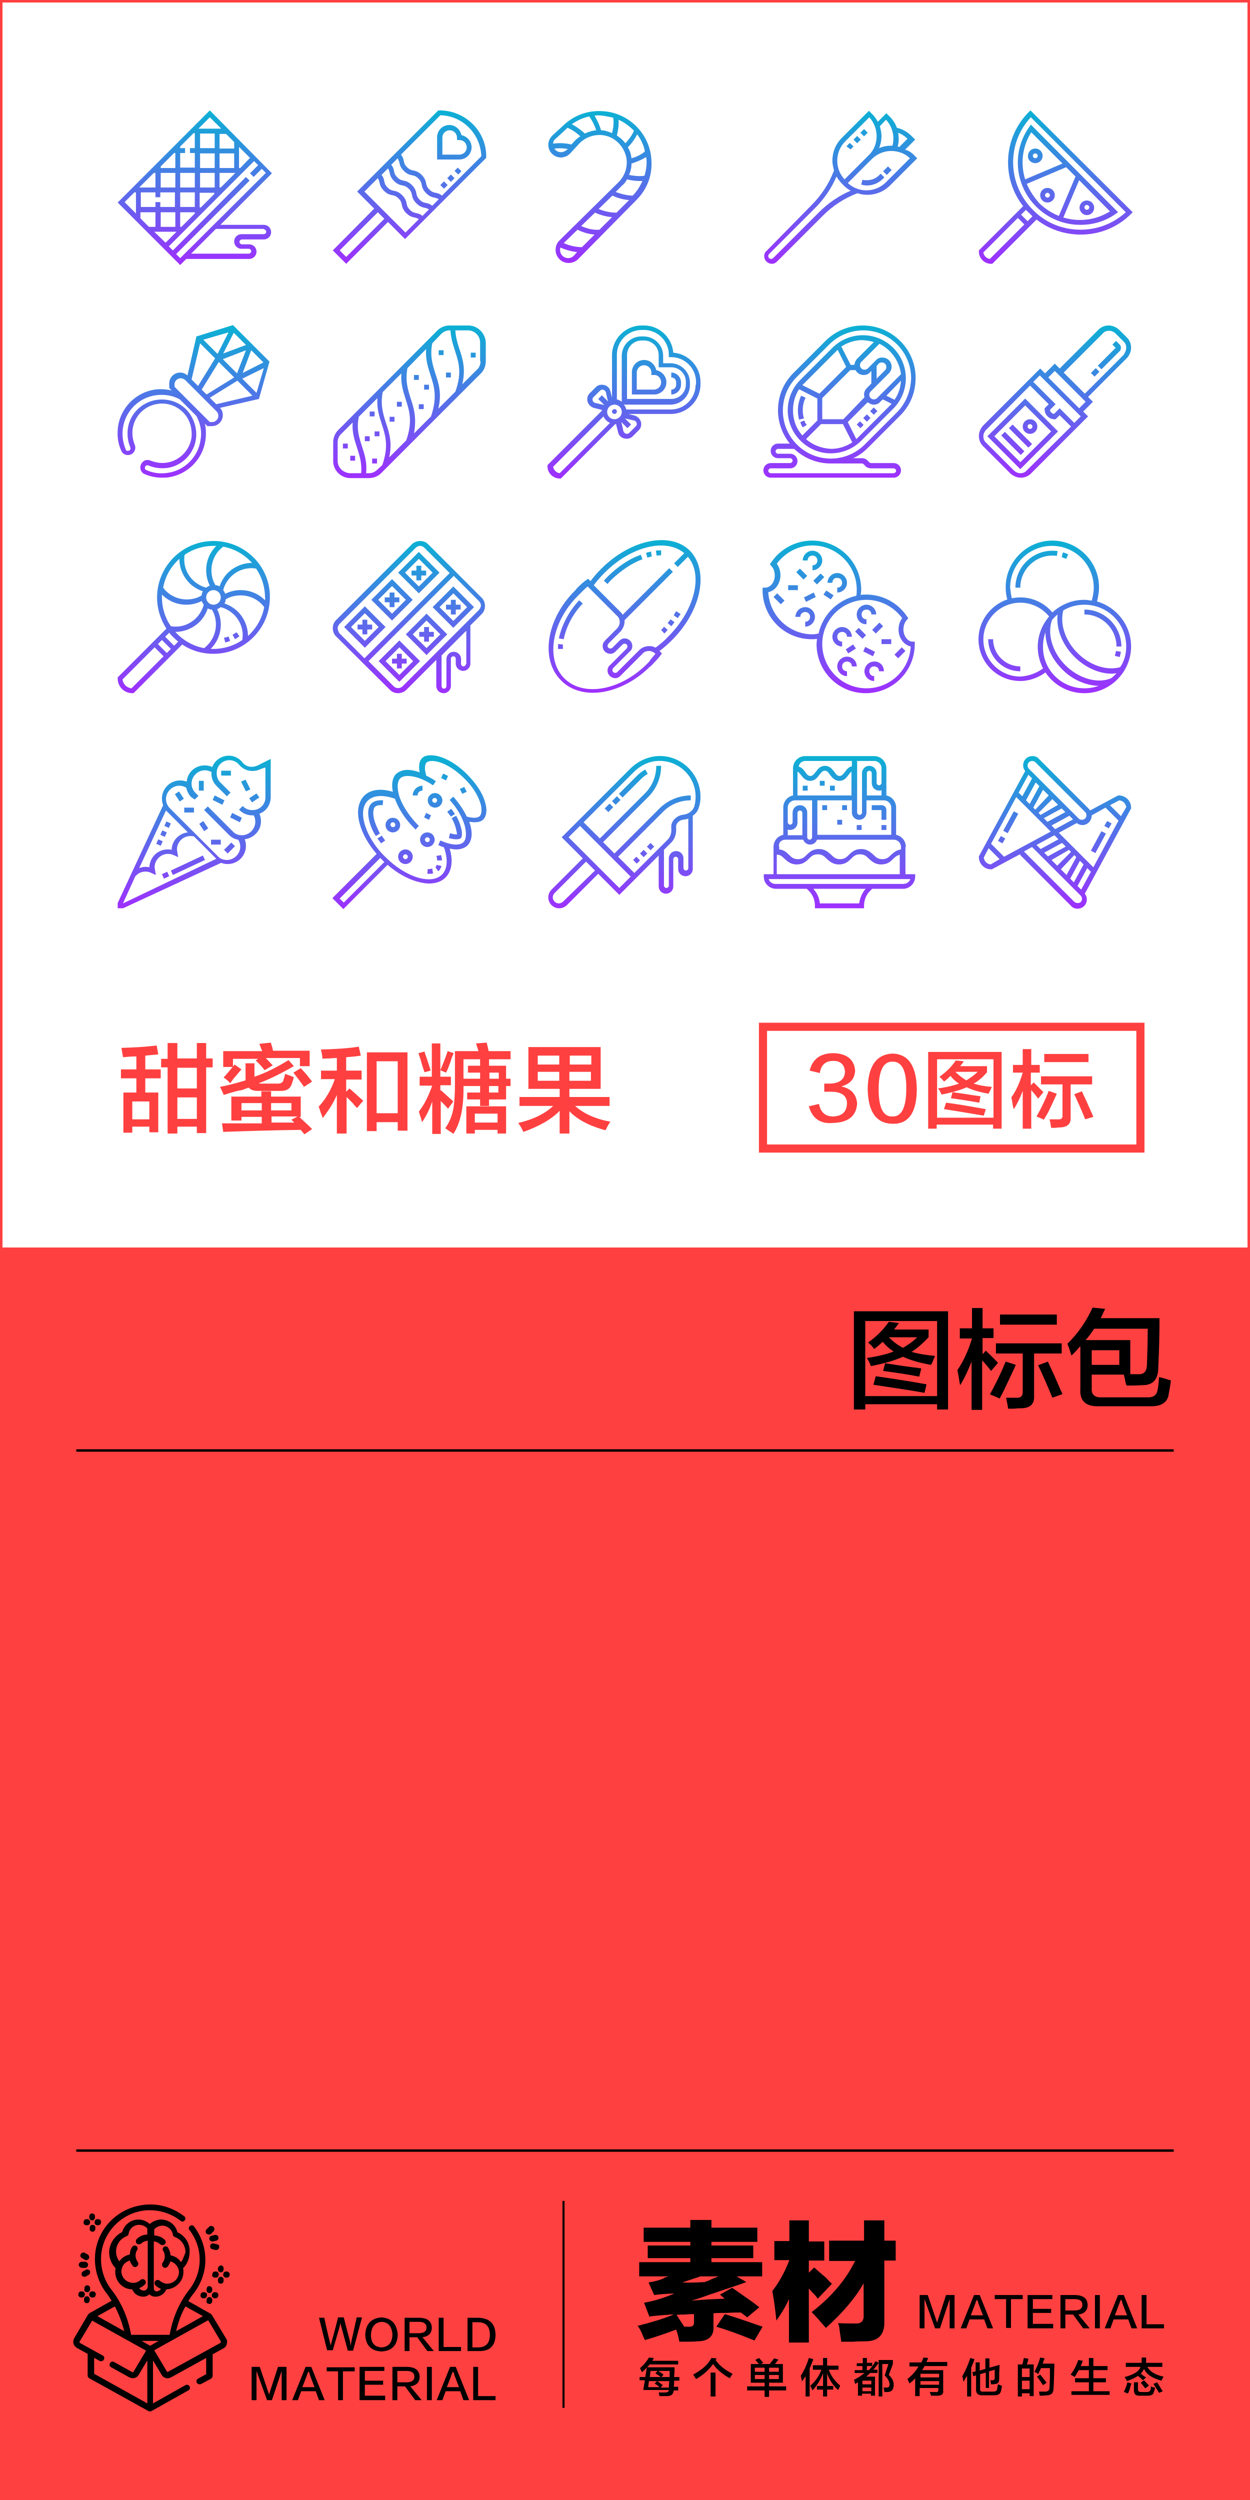 <?xml version="1.0" encoding="utf-8"?>
<!-- Generator: Adobe Illustrator 19.0.0, SVG Export Plug-In . SVG Version: 6.00 Build 0)  -->
<svg version="1.1" id="图层_1" xmlns="http://www.w3.org/2000/svg" xmlns:xlink="http://www.w3.org/1999/xlink" x="0px" y="0px"
	 width="308px" height="616px" viewBox="0 0 308 616" style="enable-background:new 0 0 308 616;" xml:space="preserve">
<style type="text/css">
	.st0{fill:#FF4040;}
	.st1{fill:none;stroke:#FF4040;stroke-width:2;stroke-miterlimit:10;}
	.st2{fill:url(#XMLID_184_);}
	.st3{fill:url(#XMLID_185_);}
	.st4{fill:url(#XMLID_186_);}
	.st5{fill:url(#XMLID_187_);}
	.st6{fill:url(#XMLID_188_);}
	.st7{fill:url(#XMLID_189_);}
	.st8{fill:url(#XMLID_190_);}
	.st9{fill:url(#XMLID_191_);}
	.st10{fill:url(#XMLID_192_);}
	.st11{fill:url(#XMLID_193_);}
	.st12{fill:url(#XMLID_194_);}
	.st13{fill:url(#XMLID_195_);}
	.st14{fill:url(#XMLID_196_);}
	.st15{fill:url(#XMLID_197_);}
	.st16{fill:url(#XMLID_198_);}
	.st17{fill:url(#XMLID_199_);}
	.st18{fill:url(#XMLID_200_);}
	.st19{fill:url(#XMLID_201_);}
	.st20{fill:url(#XMLID_202_);}
	.st21{fill:url(#XMLID_203_);}
</style>
<rect id="XMLID_329_" x="0" y="307.4" class="st0" width="308" height="308.6"/>
<rect id="XMLID_1172_" x="0" y="307.4" class="st0" width="308" height="308.6"/>
<g id="XMLID_971_">
	<path id="XMLID_160_" d="M210.4,347.3v-24.2h23.2v24.2h-2.7v-1.3h-17.7v1.3H210.4z M213.2,325.5V344h17.7v-18.5H213.2z
		 M229.4,336.3c-2.9-0.5-5.2-1.2-6.9-2c-2,0.9-4.7,1.7-7.9,2.3c-0.1-0.1-0.1-0.2-0.2-0.5c-0.1-0.3-0.4-0.8-0.8-1.5
		c2.7-0.4,4.9-0.9,6.6-1.6c-1-0.6-1.9-1.4-2.7-2.4c-0.6,0.6-1.3,1.2-2.1,1.8c-0.4-0.6-0.9-1.1-1.5-1.6c2.1-1.5,3.8-3.2,5.1-5.1
		l2.5,0.3c-0.4,0.5-0.7,1-1.2,1.6h8.5v1.9c-1.5,1.6-2.9,2.8-4.2,3.6c1.7,0.5,3.6,0.8,5.8,1c-0.1,0.2-0.2,0.5-0.4,0.9
		C229.8,335.6,229.6,336,229.4,336.3z M227.8,343.2c-3.2-0.6-7.4-1.2-12.6-2l0.6-2.1c4.1,0.6,8.2,1.2,12.5,2L227.8,343.2z
		 M226.5,339.2c-3.1-0.6-6-1-8.9-1.4l0.5-1.9c1.4,0.2,3.7,0.6,6.8,1c1,0.1,1.7,0.2,2.1,0.3L226.5,339.2z M226,329.5h-7
		c1,1,2.1,1.9,3.5,2.6C223.7,331.4,224.9,330.6,226,329.5z"/>
	<path id="XMLID_168_" d="M236.5,329.7v-2.4h3v-5h2.6v5h2.7v2.4h-2.7v4l0.8-0.9c1,1,2.1,2,3,3l-1.7,2c-0.7-0.9-1.4-1.8-2.2-2.6v12.2
		h-2.6v-11.9c-0.8,2-1.7,4-2.8,5.8c-0.1-0.2-0.1-0.5-0.2-0.9c-0.2-1.4-0.4-2.3-0.5-2.8c1.5-2.2,2.7-4.8,3.6-7.8H236.5z M246.3,344.6
		c-0.4-0.2-1-0.5-2.1-0.9c-0.1-0.1-0.2-0.1-0.3-0.1c1.5-2.7,2.8-5.4,3.9-8.1l2.5,0.8c-0.6,1.4-1.6,3.4-2.8,6
		C247,343.3,246.6,344.1,246.3,344.6z M245.4,333.5V331h16.2v2.5h-6.8V344c0.1,2-1,3-3.3,3c-0.4,0-0.9,0-1.6,0.1c-0.6,0-1.1,0-1.5,0
		c-0.1-0.8-0.3-1.7-0.5-2.7c0.8,0,1.6,0,2.5,0c1.1,0.1,1.6-0.4,1.6-1.4v-9.5H245.4z M246.4,326.4v-2.5h14v2.5H246.4z M259.3,344.4
		c-1-2.5-2.2-5.2-3.5-8l2.4-0.9c0.3,0.6,0.7,1.6,1.3,2.8c1,2.2,1.7,4,2.3,5.2L259.3,344.4z"/>
	<path id="XMLID_174_" d="M270.7,346.5c-3.1,0.1-4.7-1.3-4.5-4.2v-10.6c-0.2,0.2-0.5,0.5-0.8,0.9c-0.6,0.6-1,1.1-1.4,1.4
		c-0.3-1-0.6-2-1-2.9c2.7-2.6,4.7-5.6,6.2-8.9l3.1,0.3c-0.1,0.2-0.2,0.5-0.4,0.8c-0.1,0.3-0.3,0.8-0.7,1.5h14.5
		c0,4.1-0.1,8.1-0.3,12.1c0,3.1-1.4,4.5-4.1,4.4c-1,0.1-2.2,0.1-3.7,0.1c-0.1-0.2-0.2-0.5-0.3-0.9c-0.1-0.8-0.3-1.4-0.4-1.8H269v3.4
		c-0.1,1.5,0.7,2.3,2.5,2.2h11.1c1.5,0.1,2.4-0.5,2.6-1.7c0.2-0.9,0.3-2,0.4-3.3c0.3,0.1,0.8,0.2,1.5,0.4c0.6,0.2,1.1,0.4,1.4,0.4
		c-0.1,1.3-0.4,2.5-0.6,3.8c-0.4,1.8-2,2.7-4.6,2.6H270.7z M269.6,327.4c-0.6,0.9-1.3,1.9-2.1,2.8h11v8.4h1.9
		c1.4,0.1,2.1-0.6,2.2-2.1c0.1-2.9,0.2-5.9,0.2-9.1H269.6z M269,332.7v3.6h6.8v-3.6H269z"/>
</g>
<rect id="XMLID_865_" x="18.8" y="357.1" width="270.4" height="0.6"/>
<rect id="XMLID_864_" x="18.8" y="529.6" width="270.4" height="0.6"/>
<g id="XMLID_1124_">
	<path id="XMLID_126_" class="st0" d="M29.8,265.7v-2.2h3.8v-3.2c-1.1,0-2.2,0.1-3.3,0.2c0-0.1,0-0.3-0.1-0.6
		c-0.1-0.8-0.2-1.3-0.3-1.7c2.7-0.1,5.7-0.2,8.7-0.6l0.4,2.2c-1.1,0.1-2.2,0.2-3.2,0.3v3.4h3.8v2.2h-3.8v3.5H39v9.8h-2.2v-1.4h-4.2
		v1.5h-2.2v-9.9h3.2v-3.5H29.8z M32.6,271.4v4.4h4.2v-4.4H32.6z M39.7,263.1v-2.2h1.6V257h2.4v3.8h4.8V257h2.3v3.8h1.6v2.2h-1.6
		v16.2h-2.3v-1.6h-4.8v1.7h-2.4v-16.3H39.7z M43.7,263.1v5.1h4.8v-5.1H43.7z M43.7,270.4v5.3h4.8v-5.3H43.7z"/>
	<path id="XMLID_132_" class="st0" d="M55.1,269.8c-0.1-0.4-0.4-1-0.8-1.8l-0.1-0.2c1.6-0.3,3.7-0.8,6.3-1.6c0-0.2,0-0.4,0-0.7v-3.5
		h2.2v3.2v0.1c2.7-0.9,5.5-2.3,8.4-4.1l1.3,1.5c-3.3,1.9-6.2,3.3-8.6,4.2c0.1,0.1,0.3,0.1,0.6,0.1h3.7c1.1,0.1,1.7-0.3,1.8-1.1
		c0.2-0.5,0.3-0.9,0.3-1.3c0.3,0.1,0.9,0.3,1.7,0.6c0.2,0.1,0.4,0.2,0.5,0.2c-0.1,0.4-0.2,0.8-0.4,1.4c-0.1,0.1-0.1,0.2-0.1,0.3
		c-0.4,1.2-1.4,1.8-3.1,1.7h-5.2c-1,0-1.8-0.2-2.3-0.8c-0.4,0.1-0.9,0.3-1.7,0.6C58.7,268.7,57.3,269.1,55.1,269.8z M55,278.9
		l-0.3-2.1h9.8v-1.6h-5v0.9H57v-5.9h7.4v-1.3h2.4v1.3h7.3v5h-0.3c0.2,0.3,0.6,0.6,1,1c0.9,0.8,1.6,1.5,2.1,2l-1.9,1.3l-0.9-1.1
		C66.8,278.5,60.4,278.7,55,278.9z M65.2,263.7c-0.6-0.8-1.3-1.6-2.2-2.4l0.6-0.4h-6.2v2H55V259h9.6l-0.7-1.8l2.8-0.3
		c0.1,0.2,0.2,0.6,0.4,1.2c0.1,0.4,0.1,0.7,0.2,0.8h9v3.8h-2.4v-2h-8.4l1.7,1.8L65.2,263.7z M56.7,266.9c-0.5-0.6-1-1-1.6-1.4
		c1-1.1,1.9-2.2,2.7-3.2l1.7,1.2c-0.4,0.4-1,1.2-1.9,2.2C57.2,266.3,56.9,266.7,56.7,266.9z M59.5,271.8v1.8h5v-1.8H59.5z
		 M71.8,271.8h-5v1.8h5V271.8z M72.6,276.7l-0.8-0.8l1.5-0.8h-6.4v1.5H72.6z M74.9,267.8c-0.8-1.2-1.7-2.3-2.6-3.5l1.8-1.1
		c0.9,0.9,1.8,2,2.8,3.3L74.9,267.8z"/>
	<path id="XMLID_141_" class="st0" d="M79.1,266v-2.2H83v-3.1c-0.4,0-0.9,0-1.7,0.1c-0.8,0-1.4,0-1.8,0.1c-0.1-0.3-0.1-0.8-0.2-1.3
		c-0.1-0.4-0.2-0.8-0.2-1c3.8-0.1,6.8-0.3,9.3-0.7l0.5,2.2c-1.1,0.2-2.3,0.3-3.6,0.4v3.3h3.8v2.2h-3.8v3l0.8-0.8
		c0.4,0.3,0.9,0.8,1.7,1.5c0.8,0.7,1.3,1.2,1.7,1.5L88,273c-0.3-0.2-0.7-0.7-1.2-1.3c-0.6-0.6-1.1-1.1-1.4-1.4v9H83v-9.5
		c-0.8,1.9-2,3.8-3.5,5.7c-0.1-0.3-0.2-0.8-0.5-1.4c-0.2-0.6-0.3-1.1-0.5-1.4c1.6-1.7,3-3.9,4-6.8H79.1z M90.4,278.7v-19.4h10v19.3
		H98v-2.1h-5.2v2.2H90.4z M92.8,261.5v12.8H98v-12.8H92.8z"/>
	<path id="XMLID_145_" class="st0" d="M103.4,267.4v-2.1h3v-8.2h2.1v8.2h2.6v2.1h-2.6v1.4l0.1-0.2c1,0.9,2,1.8,3.1,2.8l-1.3,1.8
		c-0.2-0.2-0.5-0.6-0.9-1c-0.4-0.4-0.8-0.8-0.9-0.9v8.1h-2.1v-8c-0.6,1.8-1.4,3.5-2.5,5.1c-0.2-0.8-0.5-1.6-0.8-2.6
		c1.2-1.5,2.3-3.6,3.3-6.4H103.4z M104.6,264.2c-0.3-0.8-0.7-2.1-1.2-3.9c0.4,1.3,0.3,1-0.3-0.8l1.5-0.4c0.1,0.4,0.3,1,0.6,1.8
		c0.4,1.4,0.8,2.3,0.9,2.9L104.6,264.2z M109.9,264.3l-1.4-0.6c0.6-1.4,1.2-2.9,1.8-4.7l1.5,0.5c-0.1,0.2-0.2,0.5-0.4,0.9
		C110.8,262.3,110.3,263.6,109.9,264.3z M111.7,279.4c-0.1-0.1-0.3-0.3-0.7-0.5c-0.6-0.4-1.1-0.8-1.3-0.9c1-1.4,1.6-2.9,1.9-4.3
		c0.3-1.4,0.5-3.6,0.5-6.7v-8h5.8l-0.6-1.9l2.6-0.2c0.2,0.6,0.3,1.3,0.5,2.1h5.4v2h-11.6v4.8h4.1v-1.5h-3v-1.7h3V261h2.2v1.6h4.2
		v3.2h1.1v1.8h-1.1v3.3h-4.2v1.6h-2.2v-1.6h-3.2v-1.7h3.2v-1.6h-4.1C114.3,272.7,113.5,276.7,111.7,279.4z M114.9,279.3v-6.7h9.8
		v6.7h-2.1v-0.9H117v0.9H114.9z M117,274.4v2.2h5.6v-2.2H117z M122.9,264.3h-2.3v1.5h2.3V264.3z M120.5,267.6v1.6h2.3v-1.6H120.5z"
		/>
	<path id="XMLID_154_" class="st0" d="M130.2,268.4V258H148v10.3h-7.7v2h9.9v2.2h-8.5c2.1,1.9,5,3.2,8.7,3.9
		c-0.2,0.3-0.5,0.7-0.8,1.3c-0.2,0.4-0.3,0.6-0.4,0.8c-4.1-1.1-7-2.7-8.9-4.7v5.5h-2.4v-5.6c-1.9,2-4.8,3.7-8.9,5.2
		c-0.1-0.1-0.2-0.3-0.3-0.5c-0.1-0.4-0.5-0.9-1-1.7c3.8-0.9,6.6-2.3,8.6-4.2h-8.3v-2.2h9.9v-2H130.2z M132.5,260.1v2.2h5.3v-2.2
		H132.5z M132.5,264.1v2.2h5.3v-2.2H132.5z M145.7,260.1h-5.3v2.2h5.3V260.1z M140.3,264.1v2.2h5.3v-2.2H140.3z"/>
</g>
<g id="XMLID_1123_">
	<path id="XMLID_16_" class="st0" d="M199.3,272.6l2.5-0.6c0.4,2.1,1.6,3.1,3.5,3.1c2.2-0.1,3.3-1.1,3.4-3.2c0-1.9-1.3-2.9-4-2.9
		c-0.7,0-1.2,0-1.6,0v-2c0.4,0,0.8,0,1.2,0c2.5,0,3.8-1,3.9-2.9c-0.1-1.7-1-2.7-2.9-2.7c-1.9,0-3,1-3.3,3l-2.5-0.6
		c0.7-2.9,2.7-4.3,5.9-4.3c3.3,0.1,5.1,1.6,5.3,4.3c-0.1,2-1.2,3.3-3.4,3.9c2.4,0.5,3.7,1.9,3.9,4.2c-0.2,3.1-2.2,4.7-6,4.8
		C202.1,277,200.1,275.5,199.3,272.6z"/>
	<path id="XMLID_110_" class="st0" d="M219.9,259.6c3.9,0.1,5.9,3,6,8.7c0,5.8-2,8.7-6,8.6c-4-0.1-6-2.9-6.1-8.6
		C213.9,262.7,215.9,259.8,219.9,259.6z M219.9,275.1c2.2,0.1,3.4-2.2,3.4-6.7c0.1-4.6-1.1-6.9-3.4-6.8c-2.2-0.1-3.4,2.2-3.4,6.8
		C216.5,272.9,217.6,275.2,219.9,275.1z"/>
	<path id="XMLID_113_" class="st0" d="M228.7,278.1v-18.9h18.1v18.9h-2.1v-1h-13.9v1H228.7z M230.9,261v14.4h13.9V261H230.9z
		 M243.6,269.5c-2.2-0.4-4-0.9-5.4-1.6c-1.6,0.7-3.6,1.3-6.2,1.8c-0.1-0.1-0.1-0.2-0.2-0.4c-0.1-0.3-0.3-0.7-0.7-1.1
		c2.1-0.3,3.8-0.7,5.2-1.2c-0.8-0.5-1.5-1.1-2.1-1.9c-0.5,0.5-1,1-1.6,1.4c-0.3-0.4-0.7-0.8-1.1-1.2c1.6-1.1,3-2.5,4-4l2,0.2
		c-0.3,0.4-0.6,0.8-0.9,1.2h6.6v1.5c-1.1,1.3-2.2,2.2-3.3,2.8c1.3,0.4,2.8,0.7,4.5,0.8c-0.1,0.2-0.2,0.4-0.3,0.7
		C243.9,268.9,243.7,269.2,243.6,269.5z M242.4,274.9c-2.5-0.4-5.8-1-9.8-1.6l0.5-1.6c3.2,0.4,6.4,1,9.8,1.6L242.4,274.9z
		 M241.3,271.7c-2.4-0.4-4.7-0.8-7-1.1l0.4-1.5c1.1,0.2,2.9,0.4,5.3,0.8c0.8,0.1,1.3,0.2,1.6,0.2L241.3,271.7z M240.9,264.1h-5.5
		c0.8,0.8,1.7,1.5,2.7,2.1C239.1,265.6,240.1,264.9,240.9,264.1z"/>
	<path id="XMLID_120_" class="st0" d="M249.6,264.3v-1.9h2.4v-3.9h2.1v3.9h2.1v1.9H254v3.1l0.7-0.7c0.8,0.8,1.6,1.6,2.4,2.4
		l-1.3,1.6c-0.5-0.7-1.1-1.4-1.7-2.1v9.5H252v-9.3c-0.6,1.6-1.3,3.1-2.2,4.5c-0.1-0.2-0.1-0.4-0.2-0.7c-0.2-1.1-0.3-1.8-0.4-2.2
		c1.2-1.7,2.1-3.7,2.8-6.1H249.6z M257.2,275.9c-0.3-0.2-0.8-0.4-1.6-0.7c-0.1-0.1-0.2-0.1-0.2-0.1c1.2-2.1,2.2-4.2,3-6.3l2,0.7
		c-0.5,1.1-1.2,2.7-2.2,4.7C257.7,275,257.4,275.6,257.2,275.9z M256.5,267.2v-2h12.6v2h-5.3v8.2c0.1,1.5-0.8,2.3-2.5,2.4
		c-0.3,0-0.7,0-1.2,0.1c-0.5,0-0.9,0-1.1,0c-0.1-0.7-0.2-1.4-0.4-2.1c0.6,0,1.3,0,2,0c0.9,0.1,1.3-0.3,1.2-1.1v-7.5H256.5z
		 M257.3,261.7v-2h10.9v2H257.3z M267.4,275.8c-0.8-2-1.7-4-2.7-6.2l1.9-0.7c0.2,0.5,0.5,1.2,1,2.2c0.8,1.8,1.4,3.1,1.8,4.1
		L267.4,275.8z"/>
</g>
<rect id="XMLID_1122_" x="307.4" class="st0" width="0.6" height="308"/>
<rect id="XMLID_1121_" x="0" y="0" class="st0" width="308" height="0.6"/>
<rect id="XMLID_1120_" x="0" class="st0" width="0.6" height="308"/>
<rect id="XMLID_239_" x="307.4" class="st0" width="0.6" height="308"/>
<rect id="XMLID_238_" x="0" y="0" class="st0" width="308" height="0.6"/>
<rect id="XMLID_237_" x="0" class="st0" width="0.6" height="308"/>
<rect id="XMLID_165_" x="188" y="253" class="st1" width="93" height="30"/>
<g id="XMLID_87_">
	<g id="XMLID_3340_">
		<g id="XMLID_287_">
			<path id="XMLID_299_" d="M78.6,571.1h1.3c0.7,3.3,1.2,5.3,1.4,6.1c0,0.1,0.1,0.3,0.2,0.7h0c0.1-0.3,0.1-0.6,0.2-0.8
				c0.2-0.8,0.8-2.8,1.6-6.1h1.4c1,4,1.6,6,1.6,6.3c0,0.1,0.1,0.4,0.1,0.7h0c0.1-0.3,0.1-0.5,0.1-0.6c0-0.2,0.5-2.3,1.4-6.4h1.3
				l-2.2,8.2h-1.3c-1.1-4.1-1.7-6.2-1.7-6.3c0-0.1-0.1-0.3-0.1-0.6h0c0,0.2-0.1,0.4-0.1,0.5c0,0.1-0.6,2.2-1.8,6.3h-1.4L78.6,571.1z
				"/>
			<path id="XMLID_296_" d="M94,571c2.5,0.2,3.8,1.6,4,4.3c-0.1,2.6-1.5,4-4,4.1c-2.5-0.1-3.9-1.5-4-4.1
				C90.1,572.6,91.5,571.2,94,571z M94,578.4c1.7-0.1,2.6-1.1,2.7-3.1c-0.1-2-1-3.1-2.6-3.2c-1.7,0.1-2.6,1.2-2.7,3.2
				C91.4,577.3,92.3,578.3,94,578.4z"/>
			<path id="XMLID_293_" d="M106.9,579.3h-1.6l-2.5-3.4h-1.9v3.4h-1.2v-8.2h3.8c1.8,0.1,2.8,0.8,2.9,2.4c0,1.4-0.8,2.2-2.3,2.4
				L106.9,579.3z M100.9,572.1v2.8h2.3c1.3,0,1.9-0.5,1.9-1.4c0-0.9-0.6-1.4-1.9-1.4H100.9z"/>
			<path id="XMLID_291_" d="M113.7,579.3h-5.6v-8.2h1.2v7.2h4.3V579.3z"/>
			<path id="XMLID_288_" d="M117.9,579.3h-2.7v-8.2h2.7c2.7,0.1,4.1,1.4,4.2,4.1C122.1,578,120.7,579.4,117.9,579.3z M117.8,572.2
				h-1.4v6.2h1.4c1.9,0,2.9-1,2.9-3.1C120.7,573.2,119.7,572.2,117.8,572.2z"/>
		</g>
	</g>
	<g id="XMLID_3339_">
		<path id="XMLID_77_" d="M65.8,591.4l-2.6-7.2h0v7.2H62v-8.2h2l2.3,6.8h0l2.2-6.8h2.1v8.2h-1.2v-7.2h0c-0.2,0.6-1,3-2.4,7.2H65.8z"
			/>
		<path id="XMLID_79_" d="M76.7,583.2l3.3,8.2h-1.4l-0.8-2.2h-3.6l-0.8,2.2H72l3.3-8.2H76.7z M76,584.3L76,584.3
			c-0.1,0.2-0.2,0.5-0.3,0.7c0,0.1-0.4,1.1-1.2,3.2h3c-0.8-2.1-1.2-3.1-1.2-3.2c0,0,0-0.1,0-0.2C76.1,584.5,76,584.3,76,584.3z"/>
		<path id="XMLID_82_" d="M87.3,584.3h-2.8v7.1h-1.2v-7.1h-2.8v-1h6.9V584.3z"/>
		<path id="XMLID_84_" d="M94.9,591.4h-6.3v-8.2h6.1v1h-4.8v2.4h4.5v1h-4.5v2.7h5V591.4z"/>
		<path id="XMLID_86_" d="M103.9,591.4h-1.6l-2.5-3.4h-1.9v3.4h-1.2v-8.2h3.8c1.8,0.1,2.8,0.8,2.9,2.4c0,1.4-0.8,2.2-2.3,2.4
			L103.9,591.4z M97.9,584.2v2.8h2.3c1.3,0,1.9-0.5,1.9-1.4c0-0.9-0.6-1.4-1.9-1.4H97.9z"/>
		<path id="XMLID_90_" d="M105.2,591.4v-8.2h1.2v8.2H105.2z"/>
		<path id="XMLID_92_" d="M112.3,583.2l3.3,8.2h-1.4l-0.8-2.2h-3.6l-0.8,2.2h-1.4l3.3-8.2H112.3z M111.6,584.3L111.6,584.3
			c-0.1,0.2-0.2,0.5-0.3,0.7c0,0.1-0.4,1.1-1.2,3.2h3c-0.8-2.1-1.2-3.1-1.2-3.2c0,0,0-0.1,0-0.2
			C111.6,584.5,111.6,584.3,111.6,584.3z"/>
		<path id="XMLID_95_" d="M122.2,591.4h-5.6v-8.2h1.2v7.2h4.3V591.4z"/>
	</g>
	<rect id="XMLID_3338_" x="138.6" y="542.3" width="0.5" height="51"/>
	<g id="XMLID_3336_">
		<path id="XMLID_14_" d="M157.6,586.6v-0.9h1.4l0.4-2.4h6.8c0,0.2,0,0.5,0,0.8c0,0.7-0.1,1.2-0.1,1.6h1.3v0.9h-1.3
			c0,0.6,0,1.1-0.1,1.5h1.1v0.9h-1.1c-0.1,1-0.6,1.4-1.7,1.4h-1.8c-0.1-0.5-0.2-0.8-0.2-0.9c0.1,0,0.7,0,1.6,0
			c0.6,0,0.9-0.2,0.9-0.6h-6.3l0.4-2.4H157.6z M158.2,584.5c-0.2-0.3-0.3-0.6-0.5-1c0.9-0.7,1.6-1.6,2.2-2.6l1.2,0.1
			c-0.1,0.2-0.2,0.5-0.4,0.7h6.4v0.9h-7C159.6,583.2,159,583.8,158.2,584.5z M162.5,588.2c-0.1-0.1-0.1-0.1-0.2-0.2
			c-0.2-0.2-0.5-0.4-1-0.7l0.6-0.6h-2l-0.2,1.5H162.5z M160.3,584.2l-0.2,1.5h2.7c-0.2-0.2-0.5-0.4-1-0.7c-0.1-0.1-0.2-0.1-0.3-0.2
			l0.5-0.6H160.3z M164.8,588.2l0.1-1.5H162l1.3,1l-0.5,0.6H164.8z M165,584.2h-2.8c0.5,0.3,0.9,0.6,1.3,0.9l-0.5,0.6h2L165,584.2z"
			/>
		<path id="XMLID_39_" d="M179.8,586c-1.8-1-3.1-2.1-4.1-3.5c-1,1.4-2.4,2.7-4.2,3.7c0-0.1-0.1-0.1-0.2-0.3
			c-0.2-0.4-0.4-0.6-0.5-0.8c2.2-1.2,3.7-2.5,4.5-4.1l1.3,0.1c-0.1,0.2-0.2,0.3-0.3,0.4c1,1.4,2.4,2.5,4.2,3.4
			C180.4,585.1,180.1,585.5,179.8,586z M175.1,590.5v-5.9h1.2v5.9H175.1z"/>
		<path id="XMLID_42_" d="M185,587.1v-4.6h2c-0.2-0.2-0.4-0.5-0.8-0.9c0-0.1-0.1-0.1-0.1-0.1l0.9-0.5c0.2,0.2,0.5,0.5,0.9,1
			c0.1,0.1,0.1,0.2,0.2,0.2l-0.7,0.3h2.3c0.1-0.2,0.3-0.5,0.6-0.8c0.2-0.3,0.4-0.5,0.4-0.6l1.1,0.3c-0.1,0.2-0.4,0.5-0.7,0.9
			c-0.1,0.1-0.1,0.2-0.2,0.2h2v4.6h-3.4v0.9h4.2v1h-4.2v1.6h-1.1v-1.6h-4.3v-1h4.3v-0.9H185z M186,583.4v1h2.4v-1H186z M186,585.2v1
			h2.4v-1H186z M191.9,583.4h-2.4v1h2.4V583.4z M189.5,585.2v1h2.4v-1H189.5z"/>
		<path id="XMLID_48_" d="M198.5,590.5v-5c-0.3,0.4-0.6,0.9-0.9,1.3c0-0.2-0.1-0.6-0.2-1c0-0.2-0.1-0.3-0.1-0.4
			c0.8-1.2,1.5-2.7,2-4.4l1.1,0.3c-0.3,0.8-0.6,1.6-0.9,2.3v6.9H198.5z M200.3,583.8v-1h2.5V581h1v1.9h2.8v1h-2.4
			c0.6,1.6,1.6,2.9,2.8,3.9c0,0.1-0.1,0.3-0.2,0.5c-0.1,0.2-0.2,0.4-0.3,0.6c-1.3-1.2-2.2-2.6-2.7-4.1v3.1h1.5v0.9h-1.5v1.7h-1v-1.7
			h-1.5v-0.9h1.5v-3.1c-0.6,1.5-1.4,2.9-2.6,4.2c-0.1-0.2-0.2-0.5-0.4-0.9c-0.1-0.1-0.1-0.2-0.2-0.2c1.2-1,2.2-2.4,2.8-4H200.3z"/>
		<path id="XMLID_51_" d="M211.1,583.1v-0.8h1.5V581h1v1.2h1.3v0.8h-1.3v1h0.5c0.6-0.6,1.2-1.4,1.6-2.2l0.8,0.4
			c-0.4,0.6-0.9,1.2-1.3,1.7h1v0.8h-1.8c-0.3,0.3-0.6,0.6-1,0.9h2.2v4.7h-1v-0.5h-2.2v0.5h-1v-3.3l-0.7,0.4c0-0.1-0.1-0.2-0.1-0.4
			c-0.1-0.3-0.1-0.5-0.2-0.6c1-0.5,1.8-1,2.6-1.7h-2.4V584h1.9v-1H211.1z M212.5,586.6v0.9h2.2v-0.9H212.5z M212.5,588.3v0.9h2.2
			v-0.9H212.5z M216.5,590.5v-9h3.5v1l-1,2.7c0.8,0.7,1.2,1.5,1.2,2.4c0,1.1-0.4,1.7-1.4,1.8c-0.3,0-0.6,0-0.9,0
			c0-0.3-0.1-0.7-0.2-1.1c0.1,0,0.4,0,0.8,0c0.5,0,0.7-0.3,0.7-0.8c0-0.6-0.4-1.4-1.2-2.2l0.9-2.8h-1.5v8H216.5z"/>
		<path id="XMLID_56_" d="M224.1,583.1v-1h2.9c0.1-0.1,0.2-0.3,0.3-0.6c0.1-0.2,0.2-0.4,0.2-0.6l1.2,0.1c-0.1,0.1-0.1,0.3-0.2,0.5
			c-0.1,0.2-0.2,0.4-0.2,0.5h5.1v1h-5.6c-0.1,0.1-0.1,0.2-0.2,0.4c-0.2,0.3-0.3,0.5-0.4,0.6h5.2v5.1c0.1,0.8-0.4,1.2-1.4,1.2
			c-0.4,0-1,0-1.6,0c0-0.2-0.1-0.4-0.2-0.6c0-0.1-0.1-0.2-0.1-0.3c0.4,0,0.9,0,1.4,0c0.5,0.1,0.8-0.2,0.7-0.6v-0.4h-4.6v2h-1.1V586
			c-0.4,0.5-0.9,0.9-1.4,1.3c-0.1-0.2-0.2-0.5-0.4-0.9c-0.1-0.1-0.1-0.1-0.1-0.2c1.2-1,2.1-2,2.7-3.1H224.1z M226.8,584.9v0.9h4.6
			v-0.9H226.8z M226.8,586.7v0.9h4.6v-0.9H226.8z"/>
		<path id="XMLID_60_" d="M237.4,586.9c0-0.2-0.1-0.4-0.1-0.7c-0.1-0.3-0.1-0.5-0.2-0.7c0.8-1.3,1.4-2.8,2-4.5l1,0.3
			c-0.2,0.7-0.5,1.4-0.8,2.1v7.1h-1v-5.1c-0.1,0.1-0.2,0.3-0.4,0.6C237.7,586.4,237.5,586.7,237.4,586.9z M242.9,588.5v-3.9
			l-1.4,0.4v3.5c-0.1,0.6,0.2,0.9,0.9,0.8h2.3c0.6,0,1-0.2,1-0.7c0.1-0.4,0.1-0.7,0.2-1.1c0.3,0.1,0.6,0.2,1,0.4
			c-0.1,0.5-0.2,1-0.3,1.4c-0.2,0.6-0.7,0.9-1.6,0.9h-3c-1,0-1.5-0.4-1.5-1.4v-3.5l-0.7,0.2l-0.2-1l0.8-0.2v-2.2h1v2l1.4-0.4v-2.6h1
			v2.3l2.5-0.7c-0.1,1.6-0.1,2.8-0.1,3.4c0,0.9-0.3,1.3-1,1.3c-0.2,0.1-0.6,0.1-1,0.1c0-0.2-0.1-0.4-0.1-0.7c0-0.1-0.1-0.2-0.1-0.3
			c0.2,0,0.4,0,0.6,0c0.3,0,0.5-0.2,0.5-0.6s0-1.1,0-2l-1.4,0.4v4.1H242.9z"/>
		<path id="XMLID_63_" d="M250.8,590.4v-7.8h1.1c0.1-0.3,0.2-0.7,0.3-1.2c0-0.2,0.1-0.3,0.1-0.4l1.1,0.2c-0.1,0.5-0.2,0.9-0.4,1.4
			h1.7v7.8h-1v-0.7h-1.9v0.8H250.8z M251.8,583.6v2.1h1.9v-2.1H251.8z M251.8,586.6v2.1h1.9v-2.1H251.8z M256.2,590.3
			c-0.1-0.4-0.1-0.7-0.2-1c0.2,0,0.4,0,0.7,0c0.3,0,0.6,0,0.8,0c0.7,0,1.1-0.3,1.1-1c0-0.4,0.1-1.3,0.1-2.7c0-1,0-1.7,0-2.1h-2.2
			c-0.2,0.5-0.5,1-0.7,1.5c-0.1,0-0.1-0.1-0.2-0.2c-0.1-0.1-0.4-0.2-0.7-0.4c0.6-1.1,1.1-2.3,1.4-3.5l1.1,0.2c0,0.1-0.1,0.3-0.2,0.4
			c-0.1,0.4-0.2,0.7-0.3,0.9h2.9c-0.1,2.9-0.1,4.9-0.2,6c0,1.2-0.5,1.8-1.7,1.8C257.4,590.3,256.8,590.3,256.2,590.3z M257,587.7
			c-0.5-0.7-0.9-1.4-1.5-2.1l0.8-0.5c0.5,0.6,1,1.2,1.6,2L257,587.7z"/>
		<path id="XMLID_69_" d="M264.8,585.7c-0.3-0.2-0.6-0.4-1-0.6c0.8-1,1.4-2.2,1.9-3.6l1.1,0.2c-0.2,0.5-0.3,0.9-0.5,1.3h2v-2h1.1v2
			h3.5v1h-3.5v2h3.1v1h-3.1v2.2h4v0.9h-9.4v-0.9h4.3V587h-3.4v-1h3.4v-2h-2.5C265.5,584.5,265.2,585.1,264.8,585.7z"/>
		<path id="XMLID_71_" d="M281.6,586.5c-0.1-0.1-0.3-0.3-0.6-0.6c-0.3-0.2-0.5-0.4-0.6-0.5c-0.7,0.5-1.6,0.9-2.7,1.3
			c-0.1-0.1-0.1-0.3-0.3-0.5c-0.1-0.2-0.2-0.4-0.3-0.5c2.3-0.6,3.6-1.4,3.9-2.5h-3.6v-1h3.9c0-0.3,0-0.8,0-1.3h1.1
			c0,0.5,0,0.9,0,1.3h4v1h-3.7c0.7,1.2,2,2,4,2.4c-0.2,0.3-0.4,0.7-0.5,1c-2.2-0.6-3.7-1.5-4.3-2.9c-0.2,0.4-0.5,0.8-0.8,1.2
			c0.1,0.1,0.3,0.2,0.4,0.3c0.4,0.3,0.7,0.5,0.9,0.6L281.6,586.5z M277.9,589.8c0,0-0.1-0.1-0.2-0.1c-0.4-0.2-0.6-0.3-0.8-0.3
			c0.4-0.8,0.7-1.6,0.9-2.4l1,0.3c-0.1,0.1-0.1,0.3-0.2,0.5C278.4,588.8,278.1,589.4,277.9,589.8z M280.7,590.3
			c-0.9,0-1.3-0.4-1.3-1.4V587h1v1.7c0,0.5,0.2,0.7,0.8,0.7h1.4c0.5,0,0.8-0.2,0.9-0.6c0.1-0.3,0.1-0.6,0.1-0.8
			c0.1,0,0.1,0.1,0.2,0.1c0.2,0.1,0.5,0.2,0.8,0.2c-0.1,0.5-0.2,0.9-0.3,1.1c-0.1,0.6-0.6,0.9-1.5,0.9H280.7z M282.2,588.5
			c-0.4-0.5-0.8-1-1.1-1.4l0.8-0.6c0.4,0.4,0.8,0.9,1.2,1.3L282.2,588.5z M285.6,589.6c-0.4-0.7-0.9-1.4-1.4-2.2l0.9-0.4
			c0.5,0.7,0.9,1.5,1.4,2.2L285.6,589.6z"/>
	</g>
	<g id="XMLID_3335_">
		<g id="XMLID_345_">
			<path id="XMLID_363_" d="M230.4,573.7l-2.6-7.2h0v7.2h-1.2v-8.2h2l2.3,6.8h0l2.2-6.8h2.1v8.2h-1.2v-7.2h0c-0.2,0.6-1,3-2.4,7.2
				H230.4z"/>
			<path id="XMLID_360_" d="M241.4,565.5l3.3,8.2h-1.4l-0.8-2.2h-3.6l-0.8,2.2h-1.4l3.3-8.2H241.4z M240.7,566.6L240.7,566.6
				c-0.1,0.2-0.2,0.5-0.3,0.7c0,0.1-0.4,1.1-1.2,3.2h3c-0.8-2.1-1.2-3.1-1.2-3.2c0,0,0-0.1,0-0.2
				C240.7,566.8,240.7,566.6,240.7,566.6z"/>
			<path id="XMLID_358_" d="M251.9,566.5h-2.8v7.1h-1.2v-7.1h-2.8v-1h6.9V566.5z"/>
			<path id="XMLID_356_" d="M259.5,573.7h-6.3v-8.2h6.1v1h-4.8v2.4h4.5v1h-4.5v2.7h5V573.7z"/>
			<path id="XMLID_353_" d="M268.5,573.7h-1.6l-2.5-3.4h-1.9v3.4h-1.2v-8.2h3.8c1.8,0.1,2.8,0.8,2.9,2.4c0,1.4-0.8,2.2-2.3,2.4
				L268.5,573.7z M262.5,566.5v2.8h2.3c1.3,0,1.9-0.5,1.9-1.4c0-0.9-0.6-1.4-1.9-1.4H262.5z"/>
			<path id="XMLID_351_" d="M269.8,573.7v-8.2h1.2v8.2H269.8z"/>
			<path id="XMLID_348_" d="M276.9,565.5l3.3,8.2h-1.4l-0.8-2.2h-3.6l-0.8,2.2h-1.4l3.3-8.2H276.9z M276.2,566.6L276.2,566.6
				c-0.1,0.2-0.2,0.5-0.3,0.7c0,0.1-0.4,1.1-1.2,3.2h3c-0.8-2.1-1.2-3.1-1.2-3.2c0,0,0-0.1,0-0.2
				C276.3,566.8,276.2,566.6,276.2,566.6z"/>
			<path id="XMLID_346_" d="M286.9,573.7h-5.6v-8.2h1.2v7.2h4.3V573.7z"/>
		</g>
	</g>
	<g id="XMLID_3334_">
		<path id="XMLID_3_" d="M180.4,563.7c1.1,0.8,2.9,2,5.4,3.8c0.6,0.5,1,0.8,1.3,1l-3,2.5c-0.2-0.2-0.4-0.4-0.8-0.6
			c-0.3-0.3-0.6-0.5-0.8-0.6c-0.8,0-1.9,0-3.4,0.1c-1.5,0-2.6,0-3.3,0.1v3.1c0.2,2.5-1.2,3.8-4,3.8c-0.7,0.1-2.1,0.1-4.4,0.1
			c-0.2-1-0.4-2-0.8-3c-2.4,0.9-4.9,1.8-7.7,2.6c-0.1-0.3-0.3-0.6-0.5-1.1c-0.5-1.2-0.9-2-1.3-2.4c3.5-0.9,6.5-1.8,8.9-2.8
			c-0.3,0-0.6,0-1,0c-0.5,0.1-0.9,0.1-1.1,0.1c-1.3,0.1-2.6,0.2-3.9,0.4l-1.3-3.4c1.5-0.3,2.9-0.6,4-1c1.1-0.3,2.3-0.8,3.5-1.3
			c-2.1,0.1-3.8,0.2-5,0.4l-1.4-3.1c1.3-0.2,2.6-0.5,3.7-1c0.2-0.2,0.5-0.3,1-0.4c0.1-0.1,0.2-0.1,0.3-0.1h-7.3v-3.5h12.6v-1h-10.5
			v-3.1h10.5v-0.9h-11.5v-3.5h11.5V547h5.2v1.9h11.3v3.5h-11.3v0.9h10.3v3.1h-10.3v1h12.5v3.5h-6.3l2.4,1.4
			c-2.2,0.8-5.2,1.8-9.1,3.1c-1.9,0.7-3.4,1.2-4.5,1.5c2.9-0.3,5.7-0.4,8.3-0.5c-0.2-0.1-0.4-0.3-0.6-0.5s-0.5-0.4-0.6-0.5
			L180.4,563.7z M170.9,570.2c-0.5,0-1.2,0-2.1,0.1c-0.9,0-1.6,0-2.1,0.1l1.9,2.9h1c1,0.1,1.5-0.3,1.4-1.3V570.2z M173.6,562.3
			c0.3-0.1,0.6-0.2,1.1-0.4c0.5-0.3,1.3-0.6,2.4-1h-4.5c-1.5,0.5-3,1-4.5,1.5C170,562.5,171.9,562.4,173.6,562.3z M178.6,570.2
			c2.7,0.8,5.8,1.9,9.3,3.1l-2,3.4c-3.9-1.6-7-2.7-9.4-3.4L178.6,570.2z"/>
		<path id="XMLID_8_" d="M194.4,547.1h4.9v5.2h3.8v4.7h-3.8v3l1.3-1.3c0.8,0.7,1.8,1.6,3,2.6c0.6,0.7,1,1.1,1.4,1.4l-3.5,3.7
			c-0.3-0.4-0.7-1-1.4-1.6c-0.3-0.4-0.6-0.7-0.8-0.9v13.3h-4.9v-10.7c-0.8,1.8-1.9,3.6-3.1,5.3c-0.3-3.2-0.7-5.6-1-7.3
			c1.6-2,3-4.5,4.2-7.6h-3.7v-4.7h3.7V547.1z M204.3,552.1h8.6v-5h5v5h2.8v4.9h-2.8v15c0.1,3.3-1.5,4.9-4.7,4.9c-0.6,0-1.6,0-3,0.1
			c-1.4,0-2.4,0-2.9,0c-0.1-0.7-0.3-1.8-0.5-3.5c-0.1-0.5-0.2-0.9-0.3-1.1c0.9,0.1,2.3,0.1,4.2,0.1c1.5,0.1,2.2-0.6,2.1-2.1v-7.8
			c-2.1,3.7-5.2,7.3-9.3,11c-1.3-1.5-2.4-2.8-3.5-3.9c4.8-3.7,8.4-7.9,10.7-12.6h-6.4V552.1z"/>
	</g>
	<g id="XMLID_3347_">
		<path id="XMLID_3462_" d="M43.7,550c-0.4-1.8-2.1-3.1-4-3.1c-1,0-2,0.4-2.8,1.1c-0.8-0.7-1.7-1.1-2.8-1.1c-1.9,0-3.5,1.3-4,3.1
			c-1.9,0.9-3.2,2.9-3.2,5c0,1.5,0.6,2.9,1.6,3.9c-0.1,0.3-0.1,0.6-0.1,0.9c0,2.4,1.9,4.3,4.2,4.3c0.4,1.1,1.5,1.8,2.7,1.8l0,0
			c0.6,0,1.1-0.2,1.5-0.6c0.4,0.4,0.9,0.6,1.5,0.6l0,0c1.2,0,2.2-0.7,2.7-1.8c2.3-0.1,4.2-2,4.2-4.3c0-0.3,0-0.6-0.1-0.9
			c1-1,1.6-2.4,1.6-3.9C46.9,552.8,45.6,550.9,43.7,550z M35.5,564.4C35.5,564.4,35.5,564.4,35.5,564.4c-0.5,0-0.9-0.2-1.2-0.6
			c0.5-0.2,1-0.5,1.4-0.9c0.3-0.3,0.3-0.8,0-1.1c-0.3-0.3-0.8-0.3-1.1,0c-0.4,0.4-0.9,0.6-1.5,0.7c-0.1,0-0.2,0-0.3,0
			c-1.6,0-2.9-1.3-2.9-2.9c0-0.3,0.1-0.6,0.2-0.9c0.3-0.9,1.1-1.5,1.9-1.7c0.1,0.5,0.4,0.9,0.7,1.3c0.1,0.2,0.4,0.3,0.6,0.3
			c0.2,0,0.3-0.1,0.5-0.2c0.3-0.3,0.4-0.7,0.1-1.1c-0.3-0.4-0.5-1-0.5-1.5c0-0.5,0.1-1,0.4-1.4c0.2-0.3,0.1-0.8-0.2-1
			c-0.3-0.2-0.8-0.1-1,0.2c-0.4,0.6-0.6,1.2-0.6,1.9c-1,0.2-2,0.8-2.6,1.7c-0.5-0.7-0.8-1.5-0.8-2.4c0-1.7,1-3.2,2.6-3.8
			c0.3-0.1,0.4-0.3,0.5-0.6c0.2-1.3,1.3-2.2,2.6-2.2c0.7,0,1.4,0.3,1.9,0.8c0.1,0.1,0.1,0.2,0.1,0.3v1.3c-1,0-1.9,0.4-2.6,1.1
			c-0.3,0.3-0.3,0.8,0,1.1c0.1,0.2,0.3,0.2,0.6,0.2c0.2,0,0.4-0.1,0.5-0.2c0.4-0.4,1-0.6,1.6-0.7v11.5
			C36.2,564.1,35.9,564.4,35.5,564.4z M44.6,557.4c-0.6-0.9-1.5-1.5-2.6-1.7c0-0.7-0.3-1.3-0.6-1.9c-0.2-0.3-0.7-0.4-1-0.2
			c-0.3,0.2-0.4,0.7-0.2,1c0.3,0.4,0.4,0.9,0.4,1.4c0,0.6-0.2,1.1-0.5,1.5c-0.3,0.3-0.2,0.8,0.1,1.1c0.1,0.1,0.3,0.2,0.5,0.2
			c0.2,0,0.4-0.1,0.6-0.3c0.3-0.4,0.5-0.8,0.7-1.3c0.8,0.2,1.6,0.9,1.9,1.7c0.1,0.3,0.2,0.6,0.2,0.9c0,1.6-1.3,2.9-2.9,2.9
			c-0.1,0-0.2,0-0.3,0c-0.5-0.1-1-0.3-1.5-0.7c-0.3-0.3-0.8-0.3-1.1,0c-0.3,0.3-0.3,0.8,0,1.1c0.4,0.4,0.9,0.7,1.4,0.9
			c-0.3,0.3-0.7,0.6-1.1,0.6l0,0c-0.4,0-0.7-0.3-0.7-0.8v-11.5c0.6,0,1.1,0.3,1.6,0.7c0.1,0.1,0.3,0.2,0.5,0.2
			c0.2,0,0.4-0.1,0.6-0.2c0.3-0.3,0.3-0.8,0-1.1c-0.7-0.7-1.6-1-2.6-1.1v-1.3c0-0.1,0-0.2,0.1-0.3c0.5-0.5,1.2-0.8,1.9-0.8
			c1.3,0,2.4,1,2.6,2.2c0,0.3,0.2,0.5,0.5,0.6c1.6,0.6,2.6,2.1,2.6,3.8C45.4,555.8,45.1,556.7,44.6,557.4z"/>
		<path id="XMLID_3455_" d="M52.2,570.4c-0.1-0.1-0.2-0.2-0.3-0.3l-5.5-3.1c0.4-0.7,0.9-1.4,1.4-2c1.8-2.4,2.8-5.2,2.8-8.2
			c0-3-1-5.8-2.8-8.2c-0.2-0.3-0.7-0.4-1-0.1c-0.3,0.2-0.4,0.7-0.1,1c1.6,2.1,2.5,4.6,2.5,7.3c0,2.7-0.9,5.2-2.5,7.3
			c-2.6,3.3-4.2,7.2-4.9,11.2h-9.5c-0.7-4-2.3-7.9-4.9-11.2c-1.7-2.2-2.6-5-2.5-7.9c0.2-6.2,5.3-11.3,11.5-11.6
			c2.9-0.1,5.8,0.8,8.1,2.6c0.3,0.3,0.8,0.2,1-0.1c0.3-0.3,0.2-0.8-0.1-1c-2.6-2-5.8-3.1-9.1-2.9c-3.4,0.2-6.6,1.6-9,4
			c-2.4,2.4-3.8,5.6-3.9,9c-0.1,3.2,0.9,6.3,2.8,8.8c0.5,0.6,0.9,1.3,1.3,1.9l-5.5,3.1c-0.1,0.1-0.2,0.2-0.3,0.3l-3.4,5.8
			c-0.2,0.4-0.3,0.9-0.2,1.3c0.1,0.5,0.4,0.8,0.8,1.1l2.7,1.5v5.3c0,0.3,0.1,0.5,0.4,0.7l14.6,8.1c0.2,0.1,0.5,0.1,0.7,0l9.1-5.1
			c0.4-0.2,0.5-0.7,0.3-1c-0.2-0.4-0.7-0.5-1-0.3l-8,4.5v-10.6l2.1,3.5c0.3,0.6,0.9,0.9,1.5,0.9c0.3,0,0.6-0.1,0.8-0.2l8.7-4.8v4
			l-2,1.1c-0.4,0.2-0.5,0.7-0.3,1c0.1,0.2,0.4,0.4,0.7,0.4c0.1,0,0.2,0,0.4-0.1l2.4-1.3c0.2-0.1,0.4-0.4,0.4-0.7v-5.3l2.7-1.5
			c0.4-0.2,0.7-0.6,0.8-1.1c0.1-0.5,0.1-0.9-0.2-1.3L52.2,570.4z M37,578l-2.1-1.2h4.2L37,578z M50,570.7l-6.6,3.7
			c0.5-2.1,1.2-4.2,2.3-6.1L50,570.7z M28.3,568.3c1,1.9,1.8,4,2.3,6.1l-6.6-3.7L28.3,568.3z M23.1,580.9l1.4,0.8
			c0.1,0.1,0.2,0.1,0.4,0.1c0.3,0,0.5-0.1,0.7-0.4c0.2-0.4,0.1-0.8-0.3-1l-5.6-3.1c-0.1,0-0.1-0.1-0.1-0.1c0,0,0-0.1,0-0.2l3.1-5.2
			l13.3,7.4l-3.1,5.2c-0.1,0.1-0.2,0.2-0.3,0.1l-4.5-2.5c-0.4-0.2-0.8-0.1-1,0.3c-0.2,0.4-0.1,0.8,0.3,1l4.5,2.5
			c0.3,0.1,0.6,0.2,0.8,0.2c0.6,0,1.2-0.3,1.5-0.9l2.1-3.5v10.6l-13.1-7.3V580.9z M54.4,577.2c0,0,0,0.1-0.1,0.1l-12.9,7.1
			c-0.1,0.1-0.3,0-0.3-0.1l-3.1-5.2l13.3-7.4l3.1,5.2C54.4,577,54.4,577.1,54.4,577.2z"/>
		<path id="XMLID_3369_" d="M21.5,564.8L21.5,564.8c0.4,0,0.7-0.3,0.7-0.8l0-0.2c0-0.4-0.3-0.7-0.7-0.7c0,0,0,0,0,0
			c-0.4,0-0.7,0.3-0.7,0.8l0,0.2C20.7,564.5,21,564.8,21.5,564.8z"/>
		<path id="XMLID_3368_" d="M20.7,566.8c0,0.4,0.3,0.7,0.7,0.7h0c0.4,0,0.7-0.3,0.7-0.8l0-0.2c0-0.4-0.3-0.7-0.7-0.7c0,0,0,0,0,0
			c-0.4,0-0.7,0.3-0.7,0.8L20.7,566.8z"/>
		<path id="XMLID_3367_" d="M22.7,566.1L22.7,566.1l0.2,0c0.4,0,0.7-0.3,0.7-0.8c0-0.4-0.3-0.7-0.7-0.7c0,0,0,0,0,0l-0.2,0
			c-0.4,0-0.7,0.3-0.7,0.8C22,565.8,22.3,566.1,22.7,566.1z"/>
		<path id="XMLID_3366_" d="M20,566.1L20,566.1l0.2,0c0.4,0,0.7-0.3,0.7-0.8c0-0.4-0.3-0.7-0.7-0.7c0,0,0,0,0,0l-0.2,0
			c-0.4,0-0.7,0.3-0.7,0.8C19.3,565.8,19.6,566.1,20,566.1z"/>
		<path id="XMLID_3365_" d="M53.7,559l0,0.2c0,0.4,0.3,0.7,0.7,0.7h0c0.4,0,0.7-0.3,0.7-0.8l0-0.2c0-0.4-0.3-0.7-0.7-0.7
			c0,0,0,0,0,0C54,558.3,53.7,558.6,53.7,559z"/>
		<path id="XMLID_3364_" d="M54.4,562.7L54.4,562.7c0.4,0,0.7-0.3,0.7-0.8l0-0.2c0-0.4-0.3-0.7-0.7-0.7c0,0,0,0,0,0
			c-0.4,0-0.7,0.3-0.7,0.8l0,0.2C53.7,562.4,54,562.7,54.4,562.7z"/>
		<path id="XMLID_3363_" d="M55.9,559.7C55.9,559.7,55.9,559.7,55.9,559.7l-0.2,0c-0.4,0-0.7,0.3-0.7,0.8c0,0.4,0.3,0.7,0.7,0.7h0
			l0.2,0c0.4,0,0.7-0.3,0.7-0.8C56.6,560.1,56.3,559.7,55.9,559.7z"/>
		<path id="XMLID_3362_" d="M53,561.2L53,561.2l0.2,0c0.4,0,0.7-0.3,0.7-0.8c0-0.4-0.3-0.7-0.7-0.7c0,0,0,0,0,0l-0.2,0
			c-0.4,0-0.7,0.3-0.7,0.8C52.2,560.9,52.5,561.2,53,561.2z"/>
		<path id="XMLID_3361_" d="M22.7,547.1L22.7,547.1c0.4,0,0.7-0.3,0.7-0.8l0-0.2c0-0.4-0.3-0.7-0.7-0.7c0,0,0,0,0,0
			c-0.4,0-0.7,0.3-0.7,0.8l0,0.2C22,546.7,22.3,547.1,22.7,547.1z"/>
		<path id="XMLID_3360_" d="M23.5,548.9c0-0.4-0.3-0.7-0.7-0.7c0,0,0,0,0,0c-0.4,0-0.7,0.3-0.7,0.8l0,0.2c0,0.4,0.3,0.7,0.7,0.7h0
			c0.4,0,0.7-0.3,0.7-0.8L23.5,548.9z"/>
		<path id="XMLID_3359_" d="M24,548.3L24,548.3l0.2,0c0.4,0,0.7-0.3,0.7-0.8c0-0.4-0.3-0.7-0.7-0.7c0,0,0,0,0,0l-0.2,0
			c-0.4,0-0.7,0.3-0.7,0.8C23.3,548,23.6,548.3,24,548.3z"/>
		<path id="XMLID_3358_" d="M21.3,548.3L21.3,548.3l0.2,0c0.4,0,0.7-0.3,0.7-0.8c0-0.4-0.3-0.7-0.7-0.7c0,0,0,0,0,0l-0.2,0
			c-0.4,0-0.7,0.3-0.7,0.8C20.5,548,20.9,548.3,21.3,548.3z"/>
		<path id="XMLID_3357_" d="M51.6,563.3c-0.4,0-0.7,0.3-0.7,0.8l0,0.2c0,0.4,0.3,0.7,0.7,0.7h0c0.4,0,0.7-0.3,0.7-0.8l0-0.2
			C52.3,563.7,52,563.3,51.6,563.3z"/>
		<path id="XMLID_3356_" d="M51.6,567.7L51.6,567.7c0.4,0,0.7-0.3,0.7-0.8l0-0.2c0-0.4-0.3-0.7-0.7-0.7c0,0,0,0,0,0
			c-0.4,0-0.7,0.3-0.7,0.8l0,0.2C50.8,567.4,51.2,567.7,51.6,567.7z"/>
		<path id="XMLID_3355_" d="M52.9,566.3L52.9,566.3l0.2,0c0.4,0,0.7-0.3,0.7-0.8c0-0.4-0.3-0.7-0.7-0.7c0,0,0,0,0,0l-0.2,0
			c-0.4,0-0.7,0.3-0.7,0.8C52.1,565.9,52.5,566.3,52.9,566.3z"/>
		<path id="XMLID_3354_" d="M50.3,564.8l-0.2,0c-0.4,0-0.7,0.3-0.7,0.8c0,0.4,0.3,0.7,0.7,0.7h0l0.2,0c0.4,0,0.7-0.3,0.7-0.8
			C51.1,565.1,50.7,564.8,50.3,564.8z"/>
		<path id="XMLID_3353_" d="M51.6,551.8c0.1,0.3,0.4,0.5,0.7,0.5c0.1,0,0.1,0,0.2,0l0.8-0.2c0.4-0.1,0.6-0.5,0.5-0.9
			c-0.1-0.4-0.5-0.6-0.9-0.5l-0.8,0.2C51.7,551,51.5,551.4,51.6,551.8z"/>
		<path id="XMLID_3352_" d="M51.5,550.6c0.2,0,0.4-0.1,0.5-0.2l0.6-0.6c0.3-0.3,0.3-0.8,0-1.1c-0.3-0.3-0.8-0.3-1.1,0l-0.6,0.6
			c-0.3,0.3-0.3,0.8,0,1.1C51.1,550.5,51.3,550.6,51.5,550.6z"/>
		<path id="XMLID_3351_" d="M53.5,553l-0.8-0.2c-0.4-0.1-0.8,0.1-0.9,0.5c-0.1,0.4,0.1,0.8,0.5,0.9l0.8,0.2c0.1,0,0.1,0,0.2,0
			c0.3,0,0.6-0.2,0.7-0.6C54.1,553.5,53.9,553,53.5,553z"/>
		<path id="XMLID_3350_" d="M20.2,558.8C20.2,558.8,20.2,558.8,20.2,558.8l0.8,0c0.4,0,0.7-0.4,0.7-0.8c0-0.4-0.4-0.7-0.8-0.7
			l-0.8,0c-0.4,0-0.7,0.4-0.7,0.8C19.5,558.5,19.8,558.8,20.2,558.8z"/>
		<path id="XMLID_3349_" d="M20.2,556.4l0.7,0.4c0.1,0.1,0.2,0.1,0.3,0.1c0.3,0,0.5-0.1,0.7-0.4c0.2-0.4,0-0.8-0.3-1l-0.7-0.4
			c-0.4-0.2-0.8,0-1,0.3C19.7,555.8,19.8,556.2,20.2,556.4z"/>
		<path id="XMLID_3348_" d="M21.9,560.5c0.3-0.2,0.4-0.7,0.2-1c-0.2-0.3-0.7-0.4-1-0.2l-0.7,0.4c-0.3,0.2-0.4,0.7-0.2,1
			c0.1,0.2,0.4,0.3,0.6,0.3c0.1,0,0.3,0,0.4-0.1L21.9,560.5z"/>
	</g>
</g>
<g id="XMLID_1_">
	
		<linearGradient id="XMLID_184_" gradientUnits="userSpaceOnUse" x1="48.038" y1="552.727" x2="48.038" y2="590.803" gradientTransform="matrix(1 0 0 -1 0 618)">
		<stop  offset="0" style="stop-color:#9F2FFF"/>
		<stop  offset="1" style="stop-color:#0BB1D3"/>
	</linearGradient>
	<path id="XMLID_1612_" class="st2" d="M45.9,63.8h15.5c1,0,1.8-0.8,1.8-1.8c0-1-0.8-1.8-1.8-1.8h-1.8c-0.3,0-0.6-0.3-0.6-0.6
		c0-0.3,0.3-0.6,0.6-0.6H65c1,0,1.8-0.8,1.8-1.8c0-1-0.8-1.8-1.8-1.8H54.3l12.7-12.7L51.7,27.2L29,49.9l15.4,15.4L45.9,63.8z
		 M65,56.5c0.3,0,0.6,0.3,0.6,0.6c0,0.3-0.3,0.6-0.6,0.6h-5.5c-1,0-1.8,0.8-1.8,1.8c0,1,0.8,1.8,1.8,1.8h1.8c0.3,0,0.6,0.3,0.6,0.6
		c0,0.3-0.3,0.6-0.6,0.6H47.1l6.1-6.1H65z M44.4,63.6l-1-1l18.1-18.1l-0.9-0.9L42.6,61.7l-1-1l21-21l1,1l-2,2l0.9,0.9l2-2l1,1
		L44.4,63.6z M57.7,35v1.6h-3.6v-3.6h1.6L57.7,35z M39.6,55.9v-3.6h3.6v3.6H39.6z M44.7,55.9h-0.3v-3.6H48v0.3L44.7,55.9z
		 M44.4,42.6H48v3.6h-3.6V42.6z M43.2,46.2h-3.6v-3.6h3.6V46.2z M57.7,41.4h-3.6v-3.6h3.6V41.4z M52.9,41.4h-3.6v-3.6h3.6V41.4z
		 M52.9,42.6v3.6h-3.6v-3.6H52.9z M48,47.4v3.6h-3.6v-3.6H48z M49.5,51.1h-0.3v-3.6h3.6v0.3L49.5,51.1z M54.4,46.2h-0.3v-3.6H58
		L54.4,46.2z M59.2,41.4h-0.3v-5.2l2.7,2.7L59.2,41.4z M52.9,36.5h-3.6v-3.6h3.6V36.5z M48,32.9v3.6h-1.2v1.2H48v3.6h-3.6v-3.6h1.2
		v-1.2h-1.2v-0.4l3.3-3.3H48z M43.2,37.8v3.6h-3.6V41l3.3-3.3H43.2z M38.3,42.6v3.6h-4l3.6-3.6H38.3z M38.3,47.4v1.2h1.2v-1.2h3.6
		v3.6h-3.6v-1.2h-1.2v1.2h-3.6v-3.6H38.3z M34.7,52.3h3.6v3.6h-1.6l-2.1-2.1V52.3z M43.5,57.1l-2.7,2.7L38,57.1H43.5z M54.5,31.7
		h-5.6l2.8-2.8L54.5,31.7z M33.1,47.4h0.4v5.2l-2.8-2.8L33.1,47.4z"/>
	
		<linearGradient id="XMLID_185_" gradientUnits="userSpaceOnUse" x1="100.941" y1="552.977" x2="100.941" y2="590.803" gradientTransform="matrix(1 0 0 -1 0 618)">
		<stop  offset="0" style="stop-color:#9F2FFF"/>
		<stop  offset="1" style="stop-color:#0BB1D3"/>
	</linearGradient>
	<path id="XMLID_1600_" class="st3" d="M108.3,27.2h-0.3l-20,20l4.2,4.2L82,61.7l3.3,3.3l10.3-10.3l4.2,4.2l20-20v-0.3
		C119.9,32.4,114.7,27.2,108.3,27.2z M98.4,40c0.1,0.6,0.3,1.3,1.1,2.1c0.8,0.8,1.5,1,2.1,1.1c0.5,0.1,0.9,0.2,1.5,0.8
		c0.6,0.6,0.7,1,0.8,1.5c0.1,0.6,0.3,1.3,1.1,2.1c0.8,0.8,1.5,1,2.1,1.1c0.4,0.1,0.7,0.2,1,0.4l-1.6,1.6c-0.6-0.5-1.1-0.6-1.6-0.7
		c-0.5-0.1-0.9-0.2-1.5-0.8s-0.7-1-0.8-1.5c-0.1-0.6-0.3-1.3-1.1-2.1c-0.8-0.8-1.5-1-2.1-1.1c-0.5-0.1-0.9-0.2-1.5-0.8
		c-0.6-0.6-0.7-1-0.8-1.5c-0.1-0.5-0.2-1-0.7-1.6L98,39C98.2,39.4,98.3,39.7,98.4,40z M96,42.5c0.1,0.6,0.3,1.3,1.1,2.1
		c0.8,0.8,1.5,1,2.1,1.1c0.5,0.1,0.9,0.2,1.5,0.8c0.6,0.6,0.7,1,0.8,1.5c0.1,0.6,0.3,1.3,1.1,2.1c0.8,0.8,1.5,1,2.1,1.1
		c0.4,0.1,0.7,0.2,1,0.4l-1.6,1.6c-0.6-0.5-1.1-0.6-1.6-0.7c-0.5-0.1-0.9-0.2-1.5-0.8c-0.6-0.6-0.7-1-0.8-1.5
		c-0.1-0.6-0.3-1.3-1.1-2.1c-0.8-0.8-1.5-1-2.1-1.1c-0.5-0.1-0.9-0.2-1.5-0.8c-0.6-0.6-0.7-1-0.8-1.5c-0.1-0.5-0.2-1-0.7-1.6
		l1.6-1.6C95.8,41.8,95.9,42.1,96,42.5z M85.3,63.3l-1.6-1.6l9.4-9.4l1.6,1.6L85.3,63.3z M89.8,47.2l3.3-3.3c0.2,0.3,0.3,0.7,0.4,1
		c0.1,0.6,0.3,1.3,1.1,2.1c0.8,0.8,1.5,1,2.1,1.1c0.5,0.1,0.9,0.2,1.5,0.8c0.6,0.6,0.7,1,0.8,1.5c0.1,0.6,0.3,1.3,1.1,2.1
		c0.8,0.8,1.5,1,2.1,1.1c0.4,0.1,0.7,0.2,1,0.4l-3.3,3.3L89.8,47.2z M108.9,48.2c-0.6-0.5-1.1-0.6-1.6-0.7c-0.5-0.1-0.9-0.2-1.5-0.8
		c-0.6-0.6-0.7-1-0.8-1.5c-0.1-0.6-0.3-1.3-1.1-2.1c-0.8-0.8-1.5-1-2.1-1.1c-0.5-0.1-0.9-0.2-1.5-0.8c-0.6-0.6-0.7-1-0.8-1.5
		c-0.1-0.5-0.2-1-0.7-1.6l9.7-9.7c5.5,0.1,9.9,4.6,10.1,10.1L108.9,48.2z M113.7,33.3c-0.3-1.4-1.5-2.5-3-2.5c-1.7,0-3,1.4-3,3v5.5
		h5.5c1.7,0,3-1.4,3-3C116.2,34.8,115.1,33.6,113.7,33.3z M113.2,38.1h-4.2v-4.2c0-1,0.8-1.8,1.8-1.8c1,0,1.8,0.8,1.8,1.8v0.6h0.6
		c1,0,1.8,0.8,1.8,1.8C115,37.3,114.2,38.1,113.2,38.1z M112.8,41.3l0.9,0.9l-0.8,0.8l-0.9-0.9L112.8,41.3z M109.4,44.7l0.9,0.9
		l-0.9,0.9l-0.9-0.9L109.4,44.7z M111.1,43l0.9,0.9l-0.9,0.9l-0.9-0.9L111.1,43z"/>
	
		<linearGradient id="XMLID_186_" gradientUnits="userSpaceOnUse" x1="147.79" y1="553.227" x2="147.79" y2="590.803" gradientTransform="matrix(1 0 0 -1 -4.166365e-03 617.991)">
		<stop  offset="0" style="stop-color:#9F2FFF"/>
		<stop  offset="1" style="stop-color:#0BB1D3"/>
	</linearGradient>
	<path id="XMLID_1586_" class="st4" d="M137.8,59.3c-0.6,0.6-0.9,1.4-0.9,2.3c0,1.7,1.4,3.2,3.2,3.2c0.8,0,1.7-0.3,2.3-0.9
		l14.4-14.6c2.7-2.7,4-6.2,3.7-10c-0.4-6.4-5.6-11.5-11.9-11.9c-3.8-0.3-7.4,1.1-10,3.7l-2.5,2.3c-0.6,0.6-1,1.4-1,2.3
		c0,1.7,1.4,3.1,3.1,3.1c0.9,0,1.7-0.4,2.3-1l2.3-2.5c1.5-1.5,3.5-2.2,5.6-2c3.1,0.3,5.6,2.9,6,6c0.2,2.1-0.5,4.1-2,5.6L137.8,59.3z
		 M143.2,55.7l3.4-3.3c1.6,0.7,3,1,4.2,1.1l-3.1,3.1C146.5,56.7,145,56.5,143.2,55.7z M146.5,57.8l-3.1,3.1c-1.1,0-2.7-0.2-4.5-1
		l3.4-3.3C143.9,57.4,145.3,57.7,146.5,57.8z M147.5,51.5l3.4-3.3c1.5,0.7,2.9,1,4.1,1.1l-3.1,3.1C150.7,52.4,149.2,52.2,147.5,51.5
		z M141.4,63c-0.4,0.4-0.9,0.6-1.4,0.6c-1.1,0-2-0.9-2-2c0-0.2,0-0.4,0.1-0.6c1.6,0.7,3,1,4.1,1.1L141.4,63z M158.8,43.3
		c-0.5,0.1-1.9,0.2-3.8-0.2c0.4-0.9,0.6-1.8,0.6-2.8c1.6-0.5,2.8-1.1,3.6-1.6c0,0.2,0.1,0.4,0.1,0.6C159.4,40.6,159.2,42,158.8,43.3
		z M155.6,39c-0.1-1-0.4-1.9-0.9-2.7c1.2-1.2,1.9-2.4,2.3-3.2c0.9,1.2,1.6,2.6,1.9,4.2C158.5,37.7,157.4,38.5,155.6,39z M145.2,28.7
		c0.3,0.4,1.1,1.6,1.7,3.4c-1,0.1-1.9,0.4-2.8,0.8c-1.3-1.2-2.5-1.9-3.2-2.3C142.2,29.7,143.6,29,145.2,28.7z M138.2,37.5
		c-0.7,0-1.3-0.4-1.6-0.9c0.2,0,1.5-0.2,3.3,0.1l-0.2,0.2C139.2,37.3,138.7,37.5,138.2,37.5z M141.9,34.4l-1.1,1.2
		c-2.6-0.6-4.4-0.2-4.5-0.2c0-0.5,0.2-0.9,0.6-1.2l2.5-2.3c0.1-0.1,0.3-0.3,0.4-0.4c0.4,0.1,1.7,0.7,3.2,2.1
		C142.6,33.8,142.3,34.1,141.9,34.4z M148.1,32.1c-0.5-1.7-1.2-2.9-1.6-3.6c0.6-0.1,1.3-0.1,1.9,0c0.9,0.1,1.8,0.3,2.7,0.5
		c0.1,0.6,0.2,2-0.3,3.8c-0.7-0.3-1.5-0.6-2.4-0.7C148.4,32.1,148.3,32.1,148.1,32.1z M152,33.4c0.4-1.7,0.5-3,0.4-3.9
		c1.4,0.6,2.7,1.6,3.8,2.7c-0.2,0.6-0.9,1.8-2.1,3.1C153.5,34.5,152.8,33.9,152,33.4z M154.5,44.2c1.2,0.3,2.3,0.4,3.1,0.4
		c0.3,0,0.5,0,0.7,0c-0.6,1.3-1.4,2.6-2.4,3.6c-1.1,0-2.6-0.3-4.2-0.9l1.5-1.5C153.8,45.3,154.2,44.8,154.5,44.2z"/>
	
		<linearGradient id="XMLID_187_" gradientUnits="userSpaceOnUse" x1="206.998" y1="552.977" x2="206.998" y2="590.803" gradientTransform="matrix(1 0 0 -1 0 618)">
		<stop  offset="0" style="stop-color:#9F2FFF"/>
		<stop  offset="1" style="stop-color:#0BB1D3"/>
	</linearGradient>
	<path id="XMLID_1574_" class="st5" d="M217,42.8l0.9,0.9l-0.4,0.4c-1,1-2.4,1.6-3.9,1.6c-0.5,0-0.9-0.1-1.4-0.2l0.3-1.2
		c0.3,0.1,0.7,0.1,1.1,0.1c1.2,0,2.2-0.4,3.1-1.3L217,42.8z M217.6,42.2l0.9,0.9l1.2-1.2l-0.9-0.9L217.6,42.2z M225.2,38.2l0.8,0.8
		l-6.7,6.7c-1.5,1.5-3.5,2.3-5.6,2.3c-0.8,0-1.6-0.1-2.4-0.4c-3.2,1.2-6.1,3.1-8.5,5.5l-11.3,11.3c-0.4,0.4-0.8,0.6-1.3,0.6
		c-1,0-1.9-0.8-1.9-1.9c0-0.5,0.2-1,0.6-1.3L200,50.5c2.4-2.4,4.3-5.3,5.5-8.5c-0.2-0.8-0.4-1.6-0.4-2.4c0-2.1,0.8-4.1,2.3-5.6
		l6.7-6.7l0.8,0.8c0.6,0.6,1,1.2,1.4,1.9l2.1-2.1l0.8,0.8c0.8,0.8,1.4,1.7,1.8,2.8c1.4,0.3,2.6,1,3.7,2.1l0.8,0.8l-2.5,2.5
		C223.7,37,224.5,37.5,225.2,38.2z M221.3,32.7c0.2,1.1,0.2,2.2-0.1,3.4c0.1,0,0.3,0.1,0.4,0.1l2-2C222.9,33.5,222.1,33,221.3,32.7z
		 M216.8,31.1c0.2,0.8,0.4,1.6,0.4,2.4c0,1-0.2,2.1-0.6,3c0.9-0.4,2-0.6,3-0.6c0.1,0,0.2,0,0.3,0c0.6-2.3,0-4.7-1.6-6.4L216.8,31.1z
		 M206.3,39.6c0,1.7,0.6,3.3,1.8,4.6l6-6c1.3-1.3,1.9-2.9,1.9-4.7c0-1.7-0.7-3.4-1.8-4.6l-5.9,5.9C207,36.1,206.3,37.8,206.3,39.6z
		 M209.6,47c-0.5-0.3-1.1-0.7-1.5-1.1l0,0l-0.7-0.7c-0.5-0.5-0.9-1.1-1.3-1.7c-1.2,2.9-3.1,5.6-5.3,7.8l-11.3,11.3
		c-0.1,0.1-0.2,0.3-0.2,0.5c0,0.4,0.3,0.7,0.7,0.7c0.2,0,0.4-0.1,0.5-0.2l11.3-11.3C204,50.1,206.7,48.2,209.6,47z M224.2,39
		c-1.2-1.2-2.9-1.8-4.6-1.8c-1.8,0-3.4,0.7-4.7,1.9l-6,6c1.3,1.2,2.9,1.8,4.6,1.8c1.8,0,3.5-0.7,4.8-2L224.2,39z M212.1,34.4
		l-0.9-0.9l-0.9,0.9l0.9,0.9L212.1,34.4z M213.8,32.7l-0.9-0.9l-0.9,0.9l0.9,0.9L213.8,32.7z M209.9,36.5l0.4-0.4l-0.9-0.9l-0.4,0.4
		c-0.2,0.2-0.3,0.3-0.4,0.5l1,0.7C209.7,36.8,209.8,36.6,209.9,36.5z"/>
	
		<linearGradient id="XMLID_188_" gradientUnits="userSpaceOnUse" x1="260.178" y1="552.909" x2="260.178" y2="590.796" gradientTransform="matrix(1 0 0 -1 -4.991424e-02 617.842)">
		<stop  offset="0" style="stop-color:#9F2FFF"/>
		<stop  offset="1" style="stop-color:#0BB1D3"/>
	</linearGradient>
	<path id="XMLID_1559_" class="st6" d="M253.9,27.2l-0.4,0.4c-6.3,6.3-6.8,16.3-1.4,23.2l-10.9,10.9V62c0,1.7,1.4,3,3,3h0.3
		l10.9-10.9c3.1,2.4,6.9,3.7,10.9,3.7c4.7,0,9.1-1.8,12.4-5.1l0.4-0.4L253.9,27.2z M243.9,63.8c-0.8-0.1-1.5-0.8-1.6-1.6l8.5-8.5
		l1.6,1.6L243.9,63.8z M253.2,54.5l-1.6-1.6l1.2-1.2c0.2,0.3,0.5,0.5,0.8,0.8c0.3,0.3,0.5,0.5,0.8,0.8L253.2,54.5z M266.2,56.6
		c-4.4,0-8.6-1.7-11.7-4.9c-6.3-6.3-6.5-16.4-0.5-22.8l23.4,23.4C274.3,55.1,270.4,56.6,266.2,56.6z M255.3,50.9
		c2.9,2.9,6.8,4.5,10.9,4.5h0c3.2,0,6.2-0.9,8.7-2.7l0.6-0.4L254,30.7l-0.4,0.6C249.3,37.3,250,45.6,255.3,50.9z M253,45.3l9.7-4.1
		l2.3,2.3l-4.1,9.7c-1.8-0.7-3.4-1.8-4.8-3.1C254.8,48.6,253.7,47,253,45.3z M266,54.2v0.6l0.1-0.6c-1.4,0-2.7-0.2-4.1-0.6l3.9-9.2
		l7.6,7.7C271.3,53.4,269,54.2,266,54.2z M254.1,32.6l7.7,7.7l-9.2,3.9C251.4,40.3,251.9,36.1,254.1,32.6z M258.1,46.3
		c-1,0-1.8,0.8-1.8,1.8c0,1,0.8,1.8,1.8,1.8c1,0,1.8-0.8,1.8-1.8C259.9,47.1,259.1,46.3,258.1,46.3z M258.1,48.7
		c-0.3,0-0.6-0.3-0.6-0.6c0-0.3,0.3-0.6,0.6-0.6c0.3,0,0.6,0.3,0.6,0.6C258.7,48.4,258.4,48.7,258.1,48.7z M267.8,53
		c1,0,1.8-0.8,1.8-1.8c0-1-0.8-1.8-1.8-1.8c-1,0-1.8,0.8-1.8,1.8C266,52.1,266.8,53,267.8,53z M267.8,50.5c0.3,0,0.6,0.3,0.6,0.6
		c0,0.3-0.3,0.6-0.6,0.6c-0.3,0-0.6-0.3-0.6-0.6C267.2,50.8,267.4,50.5,267.8,50.5z M255.1,40.2c1,0,1.8-0.8,1.8-1.8
		c0-1-0.8-1.8-1.8-1.8c-1,0-1.8,0.8-1.8,1.8C253.2,39.4,254.1,40.2,255.1,40.2z M255.1,37.8c0.3,0,0.6,0.3,0.6,0.6
		c0,0.3-0.3,0.6-0.6,0.6c-0.3,0-0.6-0.3-0.6-0.6C254.5,38.1,254.7,37.8,255.1,37.8z"/>
	
		<linearGradient id="XMLID_189_" gradientUnits="userSpaceOnUse" x1="48.745" y1="500.384" x2="48.745" y2="538.03" gradientTransform="matrix(0.998 0 0 -0.998 -0.864 617.284)">
		<stop  offset="0" style="stop-color:#9F2FFF"/>
		<stop  offset="1" style="stop-color:#0BB1D3"/>
	</linearGradient>
	<path id="XMLID_1547_" class="st7" d="M48.4,82.9l-2.2,9.6c-0.5-0.4-1.1-0.7-1.8-0.7c-1.5,0-2.7,1.2-2.7,2.7v1.1l0.6,0.6
		c-1.4-0.3-2.8-0.4-4.2-0.2c-4.6,0.7-8.3,4.4-9,9c-0.3,2.1-0.1,4.2,0.8,6.1c0.2,0.5,0.7,0.9,1.3,1c0.6,0.1,1.2-0.1,1.6-0.5
		c0.5-0.5,0.7-1.3,0.4-2c-0.5-1.2-0.7-2.6-0.5-4c0.5-3.2,3-5.7,6.3-6.1c2.3-0.3,4.5,0.5,6.1,2.1c1.6,1.6,2.3,3.8,2.1,6.1
		c-0.4,3.2-2.9,5.8-6.1,6.3c-1.4,0.2-2.7,0-4-0.5c-0.7-0.3-1.5-0.2-2,0.4c-0.4,0.4-0.6,1-0.5,1.6c0.1,0.6,0.5,1.1,1,1.3
		c1.4,0.6,2.8,0.9,4.3,0.9c0.6,0,1.2,0,1.7-0.1c4.6-0.7,8.3-4.4,9-9c0.2-1.4,0.2-2.8-0.1-4.2l0.6,0.6h1.1c1.5,0,2.7-1.2,2.7-2.7
		c0-0.7-0.2-1.3-0.7-1.8l9.6-2.2l2.6-9.2l-9-9L48.4,82.9z M51.7,98l6.8-4.2l3.7,3.7l-8.9,2.1L51.7,98z M57.7,93l-6.8,4.2L49.7,96
		l4.2-6.8L57.7,93z M54.9,88.5l5.7-2.2L58.4,92L54.9,88.5z M61.9,86.3l3,3l-5.1,2.6L61.9,86.3z M55,87.1l2.6-5.1l3,3L55,87.1z
		 M53.6,87.2l-3.5-3.5l6.2-1.8L53.6,87.2z M49.3,84.6l3.7,3.7l-4.2,6.8l-1.6-1.6L49.3,84.6z M49.4,108.5c-0.6,4.1-3.9,7.4-8,8
		c-1.8,0.3-3.7,0.1-5.4-0.7c-0.2-0.1-0.3-0.2-0.3-0.4c0-0.2,0-0.4,0.2-0.6c0.2-0.2,0.4-0.2,0.7-0.1c1.4,0.6,3,0.8,4.6,0.6
		c3.7-0.5,6.7-3.6,7.1-7.3c0.3-2.6-0.6-5.2-2.4-7.1c-1.9-1.9-4.4-2.7-7.1-2.4c-3.8,0.5-6.8,3.4-7.3,7.1c-0.2,1.6,0,3.2,0.6,4.6
		c0.1,0.2,0.1,0.5-0.1,0.7c-0.1,0.1-0.3,0.2-0.6,0.2c-0.2,0-0.4-0.2-0.4-0.3c-0.7-1.7-1-3.5-0.7-5.4c0.6-4.1,3.9-7.4,8-8
		c2.1-0.3,4.2,0,6,1l4.1,4.1C49.4,104.4,49.8,106.4,49.4,108.5z M52.3,104h-0.6l-8.7-8.7v-0.6c0-0.8,0.7-1.5,1.5-1.5
		c0.4,0,0.8,0.2,1.1,0.4l7.8,7.8c0.3,0.3,0.4,0.7,0.4,1.1C53.8,103.3,53.1,104,52.3,104z M63.2,96.8l-3.5-3.5l5.3-2.6L63.2,96.8z"/>
	
		<linearGradient id="XMLID_190_" gradientUnits="userSpaceOnUse" x1="100.824" y1="500.202" x2="100.824" y2="537.777" gradientTransform="matrix(1 0 0 -1 -7.161498e-03 617.994)">
		<stop  offset="0" style="stop-color:#9F2FFF"/>
		<stop  offset="1" style="stop-color:#0BB1D3"/>
	</linearGradient>
	<path id="XMLID_1525_" class="st8" d="M115.4,80.2h-4.6c-1.1,0-2.2,0.4-3,1.2L83.3,106c-0.8,0.8-1.2,1.9-1.2,3v4.6
		c0,2.3,1.9,4.2,4.2,4.2h4.6c1.1,0,2.2-0.4,3-1.2l19.4-19.4v0l5.2-5.2c0.8-0.8,1.2-1.9,1.2-3v-4.6C119.6,82.1,117.7,80.2,115.4,80.2
		z M108.7,82.3c0.6-0.6,1.3-0.9,2.1-0.9h0.2c0.1,1.9,0.6,3.5,1.1,5c0.9,2.8,1.8,5.4,0.1,10.1l-4.2,4.2c0.9-3.7,0.1-6.2-0.7-8.6
		c-0.7-2.2-1.4-4.3-0.8-7.5L108.7,82.3z M95.1,104.2c-0.7-2.2-1.4-4.4-0.8-7.6l4.6-4.6c-0.2,2.6,0.5,4.6,1.1,6.5
		c0.9,2.8,1.7,5.4,0.1,10l-4.2,4.2C96.7,109.1,95.9,106.6,95.1,104.2z M101.2,98.2c-0.7-2.2-1.4-4.4-0.8-7.5L105,86
		c-0.2,2.6,0.5,4.6,1.1,6.5c0.9,2.8,1.7,5.4,0.1,10.1l-4.2,4.2C102.7,103,102,100.6,101.2,98.2z M83.2,113.6V109
		c0-0.8,0.3-1.6,0.9-2.1l2.8-2.8c-0.2,2.5,0.5,4.4,1.1,6.3c0.6,1.9,1.2,3.7,1,6.2h-2.6C84.6,116.6,83.2,115.2,83.2,113.6z M93,115.7
		c-0.6,0.6-1.3,0.9-2.1,0.9h-0.7c0.3-2.7-0.4-4.7-1-6.6c-0.7-2.2-1.4-4.2-0.8-7.3l4.6-4.6c-0.2,2.6,0.5,4.6,1.1,6.5
		c0.9,2.8,1.7,5.4,0.1,10L93,115.7z M118.4,89c0,0.8-0.3,1.6-0.9,2.1l-3.6,3.6c0.9-3.8,0.1-6.3-0.7-8.7c-0.5-1.5-0.9-2.9-1-4.6h3.1
		c1.7,0,3,1.4,3,3V89z M109.3,87.5h-1.2v-1.2h1.2V87.5z M111.1,93h-1.2v-1.2h1.2V93z M103.2,93.6H102v-1.2h1.2V93.6z M105.7,96h-1.2
		v-1.2h1.2V96z M103.2,99.6h1.2v1.2h-1.2V99.6z M99,100.2h-1.2V99H99V100.2z M97.2,103.9H96v-1.2h1.2V103.9z M92.3,102.6h-1.2v-1.2
		h1.2V102.6z M91.7,113h1.2v1.2h-1.2V113z M89.9,107.5h1.2v1.2h-1.2V107.5z M92.3,106.3h1.2v1.2h-1.2V106.3z M84.5,109.3h1.2v1.2
		h-1.2V109.3z M86.3,112.3h1.2v1.2h-1.2V112.3z M116,86.9h1.2v1.2H116V86.9z"/>
	
		<linearGradient id="XMLID_191_" gradientUnits="userSpaceOnUse" x1="153.844" y1="500.2" x2="153.844" y2="537.774" gradientTransform="matrix(1 0 0 -1 0 618)">
		<stop  offset="0" style="stop-color:#9F2FFF"/>
		<stop  offset="1" style="stop-color:#0BB1D3"/>
	</linearGradient>
	<path id="XMLID_1513_" class="st9" d="M165.9,86.9c-0.3-3.7-3.4-6.7-7.2-6.7h-0.6c-4,0-7.3,3.3-7.3,7.3V98l-0.4-1.6
		c-0.2-1-1.1-1.6-2.1-1.6c-0.6,0-1.1,0.2-1.5,0.6l-1.5,1.5c-0.4,0.4-0.6,0.9-0.6,1.5c0,1,0.7,1.8,1.6,2.1l2,0.5c0,0.1,0,0.2,0,0.2
		l-13.4,13.4v0.3c0,1.7,1.4,3,3,3h0.3l13.4-13.4c0.1,0,0.2,0,0.2,0l0.5,2c0.2,1,1.1,1.6,2.1,1.6c0.6,0,1.1-0.2,1.5-0.6l1.5-1.5
		c0.4-0.4,0.6-0.9,0.6-1.5c0-1-0.7-1.8-1.6-2.1l-1.6-0.4h10.5c4,0,7.3-3.3,7.3-7.3v-0.6C172.6,90.4,169.7,87.2,165.9,86.9z
		 M151.4,103.3c-1,0-1.8-0.8-1.8-1.8s0.8-1.8,1.8-1.8c1,0,1.8,0.8,1.8,1.8S152.4,103.3,151.4,103.3z M146.7,99.3
		c-0.4-0.1-0.7-0.4-0.7-0.9c0-0.2,0.1-0.5,0.3-0.6l1.5-1.5c0.2-0.2,0.4-0.3,0.6-0.3c0.4,0,0.8,0.3,0.9,0.7l0.5,2.2c0,0,0,0,0,0
		l-1.5-1.5l-0.9,0.9l1.5,1.5c0,0,0,0,0,0L146.7,99.3z M137.9,116.6c-0.8-0.1-1.5-0.8-1.6-1.6l12.4-12.4c0.3,0.7,0.9,1.3,1.6,1.6
		L137.9,116.6z M156.9,104.5c0,0.2-0.1,0.5-0.3,0.6l-1.5,1.5c-0.2,0.2-0.4,0.3-0.6,0.3c-0.4,0-0.8-0.3-0.9-0.7l-0.5-2.2c0,0,0,0,0,0
		l1.5,1.5l0.9-0.9l-1.5-1.5c0,0,0,0,0,0l2.2,0.5C156.6,103.7,156.9,104,156.9,104.5z M171.4,94.8c0,3.3-2.7,6.1-6.1,6.1h-11
		c-0.1-0.5-0.3-0.9-0.6-1.2h11.5c2.7,0,4.8-2.2,4.8-4.8v-0.6c0-2.7-2.2-4.8-4.8-4.8h-1.8v-1.8c0-2.7-2.2-4.8-4.8-4.8h-0.6
		c-2.7,0-4.8,2.2-4.8,4.8V99c-0.4-0.3-0.8-0.5-1.2-0.6v-11c0-3.3,2.7-6.1,6.1-6.1h0.6c3.3,0,6.1,2.7,6.1,6.1v0.6h0.6
		c3.3,0,6.1,2.7,6.1,6.1V94.8z M165.4,90.5c2,0,3.6,1.6,3.6,3.6v0.6c0,2-1.6,3.6-3.6,3.6h-10.9V87.5c0-2,1.6-3.6,3.6-3.6h0.6
		c2,0,3.6,1.6,3.6,3.6v3H165.4z M165.4,97.2V96c0.7,0,1.2-0.5,1.2-1.2v-0.6c0-0.7-0.5-1.2-1.2-1.2v-1.2c1.3,0,2.4,1.1,2.4,2.4v0.6
		C167.8,96.1,166.7,97.2,165.4,97.2z M158.7,88.7c-1.7,0-3,1.4-3,3v5.5h5.5c1.7,0,3-1.4,3-3c0-1.5-1.1-2.7-2.5-3
		C161.4,89.8,160.2,88.7,158.7,88.7z M162.9,94.2c0,1-0.8,1.8-1.8,1.8h-4.2v-4.2c0-1,0.8-1.8,1.8-1.8s1.8,0.8,1.8,1.8v0.6h0.6
		C162.1,92.3,162.9,93.2,162.9,94.2z M152,101.4c0,0.3-0.3,0.6-0.6,0.6c-0.3,0-0.6-0.3-0.6-0.6s0.3-0.6,0.6-0.6
		C151.8,100.8,152,101.1,152,101.4z"/>
	
		<linearGradient id="XMLID_192_" gradientUnits="userSpaceOnUse" x1="206.872" y1="500.2" x2="206.872" y2="537.774" gradientTransform="matrix(1 0 0 -1 0 618)">
		<stop  offset="0" style="stop-color:#9F2FFF"/>
		<stop  offset="1" style="stop-color:#0BB1D3"/>
	</linearGradient>
	<path id="XMLID_1494_" class="st10" d="M212.6,82.6c-2.8,0-5.5,1.1-7.5,3.1l-7.9,7.9c-2,2-3.1,4.7-3.1,7.5
		c0,5.8,4.8,10.6,10.6,10.6c2.8,0,5.5-1.1,7.5-3.1l7.9-7.9c2-2,3.1-4.7,3.1-7.5C223.2,87.4,218.5,82.6,212.6,82.6z M222,92.2
		l-5.9,5.9c-0.2,0.2-0.5,0.3-0.8,0.3c-0.6,0-1.1-0.5-1.1-1.1c0-0.3,0.1-0.6,0.3-0.8l4.5-4.5c0.4-0.4,0.7-1,0.7-1.6
		c0-1.3-1-2.3-2.3-2.3c-0.6,0-1.2,0.2-1.6,0.7l-2,2c-0.2,0.2-0.5,0.3-0.8,0.3c-0.6,0-1.1-0.5-1.1-1.1c0-0.3,0.1-0.6,0.3-0.8l4.5-4.5
		C219.5,86.1,221.6,88.9,222,92.2z M222,93.8c-0.1,1.7-0.6,3.3-1.6,4.7l-2-1L222,93.8z M207.8,103.3h-5.2v-5.2l6.9-6.9h1.3
		c0.4,0.7,1.1,1.2,2,1.2c0.6,0,1.2-0.2,1.6-0.7l0.3-0.3v3.1l-1.1,1.1c-0.4,0.4-0.7,1-0.7,1.6c0,0.3,0.1,0.5,0.1,0.7L207.8,103.3z
		 M216.5,89.6c0.2-0.2,0.5-0.3,0.8-0.3c0.6,0,1.1,0.5,1.1,1.1c0,0.3-0.1,0.6-0.3,0.8l-2.1,2.1v-3.1L216.5,89.6z M215.3,84.3
		l-4.1,4.1c-0.4,0.4-0.6,1-0.7,1.5h-0.9l-2.3-4.5c1.5-1,3.3-1.6,5.2-1.6C213.6,83.9,214.5,84,215.3,84.3z M206,86.6
		c0.1-0.1,0.3-0.3,0.4-0.4l2.1,4.2l-6.6,6.6l-4.2-2.1c0.1-0.1,0.3-0.3,0.4-0.4L206,86.6z M196.9,95.9l4.5,2.3v5.4l-3.7,3.7
		c-1.5-1.7-2.3-3.8-2.3-6.2C195.4,99.2,195.9,97.4,196.9,95.9z M198.6,108.2l3.7-3.7h5.4l2.3,4.5c-1.5,1-3.3,1.6-5.2,1.6
		C202.4,110.5,200.2,109.6,198.6,108.2z M211.4,107.8c-0.1,0.1-0.3,0.3-0.4,0.4l-2.1-4.2l4.9-4.9c0.4,0.3,0.9,0.6,1.5,0.6
		c0.6,0,1.2-0.2,1.6-0.7l0.6-0.6l2.2,1.1c-0.1,0.1-0.3,0.3-0.4,0.4L211.4,107.8z M211.9,103.8l0.9,0.9l-0.8,0.8l-0.9-0.9
		L211.9,103.8z M213.6,102.1l0.9,0.9l-0.9,0.9l-0.9-0.9L213.6,102.1z M215.3,100.4l0.9,0.9l-0.9,0.9l-0.9-0.9L215.3,100.4z
		 M198.1,103.1l-1.2,0.3c-0.2-0.7-0.3-1.5-0.3-2.3c0-1.3,0.3-2.5,0.8-3.6l1.1,0.5c-0.5,1-0.7,2-0.7,3.1
		C197.8,101.8,197.9,102.5,198.1,103.1z M198.2,103.6c0.1,0.4,0.3,0.8,0.6,1.1l-1,0.6c-0.3-0.4-0.5-0.9-0.6-1.3L198.2,103.6z
		 M212.6,80.2c-3.5,0-6.8,1.4-9.2,3.8l-7.9,7.9c-2.5,2.5-3.8,5.7-3.8,9.2c0,3.1,1.1,5.9,2.9,8.2h-2.9c-1,0-1.8,0.8-1.8,1.8
		s0.8,1.8,1.8,1.8h3c0.3,0,0.6,0.3,0.6,0.6s-0.3,0.6-0.6,0.6h-4.8c-1,0-1.8,0.8-1.8,1.8c0,1,0.8,1.8,1.8,1.8h30.3
		c1,0,1.8-0.8,1.8-1.8c0-1-0.8-1.8-1.8-1.8h-5.6c-0.2,0-0.3-0.1-0.4-0.2l-0.5-0.5c-0.3-0.3-0.8-0.5-1.3-0.5h-2.2
		c1.4-0.6,2.6-1.5,3.7-2.6l7.9-7.9c2.5-2.5,3.8-5.7,3.8-9.2C225.7,86.1,219.8,80.2,212.6,80.2z M212.4,114.2c0.2,0,0.3,0.1,0.4,0.2
		l0.5,0.5c0.3,0.3,0.8,0.5,1.3,0.5h5.6c0.3,0,0.6,0.3,0.6,0.6c0,0.3-0.3,0.6-0.6,0.6h-30.3c-0.3,0-0.6-0.3-0.6-0.6
		c0-0.3,0.3-0.6,0.6-0.6h4.8c1,0,1.8-0.8,1.8-1.8s-0.8-1.8-1.8-1.8h-3c-0.3,0-0.6-0.3-0.6-0.6s0.3-0.6,0.6-0.6h4
		c2.3,2.2,5.3,3.5,8.7,3.6v0H212.4z M221,101.6l-7.9,7.9c-2.2,2.2-5.2,3.5-8.4,3.5c-6.5,0-11.8-5.3-11.8-11.8c0-3.2,1.2-6.1,3.5-8.4
		l7.9-7.9c2.2-2.2,5.2-3.5,8.4-3.5c6.5,0,11.8,5.3,11.8,11.8C224.4,96.4,223.2,99.4,221,101.6z"/>
	
		<linearGradient id="XMLID_193_" gradientUnits="userSpaceOnUse" x1="259.901" y1="500.2" x2="259.901" y2="537.774" gradientTransform="matrix(1 0 0 -1 0 618)">
		<stop  offset="0" style="stop-color:#9F2FFF"/>
		<stop  offset="1" style="stop-color:#0BB1D3"/>
	</linearGradient>
	<path id="XMLID_1480_" class="st11" d="M275.9,84.9c0.2,0.2,0.3,0.5,0.3,0.8c0,0.3-0.1,0.6-0.3,0.8l-4.5,4.5l-0.9-0.9l4.4-4.4
		l-0.8-0.8l0.9-0.9L275.9,84.9z M268.8,91.9l0.9,0.9l1.2-1.2l-0.9-0.9L268.8,91.9z M277.7,83.2c0.7,0.7,1,1.6,1,2.5s-0.4,1.8-1,2.5
		l-9.6,9.6l1.2,1.2l-2.4,2.4l1.2,1.2l-14.1,14.1c-0.7,0.7-1.6,1-2.5,1c-0.9,0-1.8-0.4-2.5-1l-6.8-6.8c-0.7-0.7-1-1.6-1-2.5
		s0.4-1.8,1-2.5l14.1-14.1l1.2,1.2l2.4-2.4l1.2,1.2l9.6-9.6c0.7-0.7,1.6-1,2.5-1s1.8,0.4,2.5,1L277.7,83.2z M263.9,105.1l-2.8-2.8
		l-1,1h-0.3c-1.3,0-2.4-1.1-2.4-2.4v-0.3l1-1l-4.6-4.6L243,105.9c-0.4,0.4-0.7,1-0.7,1.6s0.2,1.2,0.7,1.6l6.8,6.8
		c0.4,0.4,1,0.7,1.6,0.7s1.2-0.2,1.6-0.7L263.9,105.1z M266.3,102.6l-10.1-10.1l-1.6,1.6l5.5,5.5l-1.4,1.4c0.1,0.5,0.5,0.9,1,1
		l1.4-1.4l3.6,3.6L266.3,102.6z M267.5,99l-7.6-7.6l-1.6,1.6l7.6,7.6L267.5,99z M277.5,85.7c0-0.6-0.2-1.2-0.7-1.6l-1.9-1.9
		c-0.4-0.4-1-0.7-1.6-0.7s-1.2,0.2-1.6,0.7l-9.6,9.6l5.2,5.2l9.6-9.6C277.2,86.9,277.5,86.3,277.5,85.7z M252.6,98.2l8.1,8.1
		l-9.3,9.3l-8.1-8.1L252.6,98.2z M259,106.3l-6.4-6.4l-7.6,7.6l6.4,6.4L259,106.3z M253.8,103.3c1,0,1.8,0.8,1.8,1.8
		s-0.8,1.8-1.8,1.8c-1,0-1.8-0.8-1.8-1.8S252.8,103.3,253.8,103.3z M253.2,105.1c0,0.3,0.3,0.6,0.6,0.6c0.3,0,0.6-0.3,0.6-0.6
		s-0.3-0.6-0.6-0.6C253.5,104.5,253.2,104.7,253.2,105.1z M248.6,105.5l4.8,4.8l0.9-0.9l-4.8-4.8L248.6,105.5z M246.7,107.3l4.8,4.8
		l0.9-0.9l-4.8-4.8L246.7,107.3z"/>
	
		<linearGradient id="XMLID_194_" gradientUnits="userSpaceOnUse" x1="47.787" y1="447.172" x2="47.787" y2="484.746" gradientTransform="matrix(1 0 0 -1 0 618)">
		<stop  offset="0" style="stop-color:#9F2FFF"/>
		<stop  offset="1" style="stop-color:#0BB1D3"/>
	</linearGradient>
	<path id="XMLID_1464_" class="st12" d="M52.6,133.3c-7.7,0-13.9,6.3-13.9,13.9c0,2.9,0.9,5.5,2.3,7.7l-12,12v0.3
		c0,2,1.6,3.6,3.6,3.6h0.3l12-12c2.2,1.5,4.9,2.3,7.7,2.3c7.7,0,13.9-6.3,13.9-13.9C66.6,139.5,60.3,133.3,52.6,133.3z M62.1,138.7
		c-2.2,0-4.4,0.9-6,2.5c-0.9,0.9-1.6,2.1-2,3.3c-0.3-0.2-0.6-0.3-1-0.3c-0.7-1.1-1-2.4-1-3.7c0-2.3,1.1-4.5,2.9-5.8
		C57.8,135.2,60.3,136.7,62.1,138.7z M50.3,159.7c-2.8-0.5-5.3-2-7.1-4c0,0,0,0,0,0c2.2,0,4.4-0.9,6-2.5c0.9-0.9,1.6-2.1,2-3.3
		c0.3,0.2,0.6,0.3,1,0.3c0.7,1.1,1,2.4,1,3.7C53.2,156.2,52.1,158.3,50.3,159.7z M52.6,149c-1,0-1.8-0.8-1.8-1.8s0.8-1.8,1.8-1.8
		c1,0,1.8,0.8,1.8,1.8S53.6,149,52.6,149z M53.3,134.5c-1.6,1.6-2.5,3.7-2.5,6c0,1.3,0.3,2.6,0.9,3.8c-0.3,0.1-0.6,0.3-0.9,0.5
		c-1.2-0.3-2.4-1-3.3-1.9c-1.6-1.6-2.4-3.9-2-6.2c2-1.4,4.5-2.2,7.2-2.2C52.9,134.5,53.1,134.5,53.3,134.5z M44.2,137.7
		c0,2.2,0.9,4.4,2.5,6c0.9,0.9,2.1,1.6,3.3,2c-0.2,0.3-0.3,0.6-0.3,1c-1.1,0.7-2.4,1-3.7,1c-2.3,0-4.5-1.1-5.8-2.9
		C40.7,142,42.1,139.6,44.2,137.7z M39.9,146.5c1.6,1.6,3.7,2.5,6,2.5c1.3,0,2.6-0.3,3.8-0.9c0.1,0.3,0.3,0.6,0.5,0.9
		c-0.3,1.2-1,2.4-1.9,3.3c-1.6,1.6-3.9,2.4-6.2,2c-1.4-2-2.2-4.5-2.2-7.2C39.9,147,39.9,146.7,39.9,146.5z M39.9,157.7l2.2,2.2l-1,1
		l-2.2-2.2L39.9,157.7z M32.4,169.6c-1.1-0.1-2.1-1-2.2-2.2l7.9-7.9l2.2,2.2L32.4,169.6z M42.9,159.1l-2.2-2.2l1-1
		c0.6,0.8,1.4,1.5,2.2,2.2L42.9,159.1z M51.9,159.9c1.6-1.6,2.5-3.7,2.5-6c0-1.3-0.3-2.6-0.9-3.8c0.3-0.1,0.6-0.3,0.9-0.5
		c1.2,0.3,2.4,1,3.3,1.9c1.6,1.6,2.4,3.9,2,6.2c-2,1.4-4.5,2.2-7.2,2.2C52.4,159.9,52.2,159.9,51.9,159.9z M61.1,156.7
		c0-2.2-0.9-4.4-2.5-6c-0.9-0.9-2.1-1.6-3.3-2c0.2-0.3,0.3-0.6,0.3-1c1.1-0.7,2.4-1,3.7-1c2.3,0,4.5,1.1,5.8,2.9
		C64.6,152.3,63.2,154.8,61.1,156.7z M65.3,147.9c-1.6-1.6-3.7-2.5-6-2.5c-1.3,0-2.6,0.3-3.8,0.9c-0.1-0.3-0.3-0.6-0.5-0.9
		c0.3-1.2,1-2.4,1.9-3.3c1.6-1.6,3.9-2.4,6.2-2c1.4,2,2.2,4.5,2.2,7.2C65.4,147.4,65.3,147.7,65.3,147.9z M59,156.8
		c-0.4,0.2-0.7,0.5-1.1,0.7l-0.6-1.1c0.3-0.2,0.7-0.4,1-0.6L59,156.8z M56.3,156.8l0.4,1.1c-0.4,0.2-0.8,0.3-1.2,0.4l-0.3-1.2
		C55.6,157.1,56,157,56.3,156.8z"/>
	
		<linearGradient id="XMLID_195_" gradientUnits="userSpaceOnUse" x1="100.816" y1="447.172" x2="100.816" y2="484.746" gradientTransform="matrix(1 0 0 -1 0 618)">
		<stop  offset="0" style="stop-color:#9F2FFF"/>
		<stop  offset="1" style="stop-color:#0BB1D3"/>
	</linearGradient>
	<path id="XMLID_1441_" class="st13" d="M105.5,134.1c-0.5-0.5-1.2-0.8-2-0.8c-0.7,0-1.5,0.3-2,0.8l-18.7,18.7
		c-0.5,0.5-0.8,1.2-0.8,2s0.3,1.5,0.8,2L96.1,170c0.5,0.5,1.2,0.8,2,0.8c0.7,0,1.5-0.3,2-0.8l7.4-7.4v6.4c0,1,0.8,1.8,1.8,1.8
		c1,0,1.8-0.8,1.8-1.8v-6.7c0-0.3,0.3-0.6,0.6-0.6s0.6,0.3,0.6,0.6v1.2c0,1,0.8,1.8,1.8,1.8s1.8-0.8,1.8-1.8v-9.4l2.8-2.8
		c0.5-0.5,0.8-1.2,0.8-2s-0.3-1.5-0.8-2L105.5,134.1z M83.2,154.8c0-0.4,0.2-0.8,0.5-1.1l18.7-18.7c0.3-0.3,0.7-0.5,1.1-0.5
		s0.8,0.2,1.1,0.5l6.2,6.2l-21,21l-6.2-6.2C83.4,155.6,83.2,155.2,83.2,154.8z M114.8,163.6c0,0.3-0.3,0.6-0.6,0.6s-0.6-0.3-0.6-0.6
		v-1.2c0-1-0.8-1.8-1.8-1.8s-1.8,0.8-1.8,1.8v6.7c0,0.3-0.3,0.6-0.6,0.6c-0.3,0-0.6-0.3-0.6-0.6v-7.6l6.1-6.1V163.6z M117.9,150.4
		l-18.7,18.7c-0.6,0.6-1.6,0.6-2.2,0l-6.2-6.2l21-21l6.2,6.2c0.3,0.3,0.5,0.7,0.5,1.1S118.2,150.1,117.9,150.4z M106.6,149.6
		l5.1,5.1l5.1-5.1l-5.1-5.1L106.6,149.6z M111.7,153l-3.4-3.4l3.4-3.4l3.4,3.4L111.7,153z M100,156.3l5.1,5.1l5.1-5.1l-5.1-5.1
		L100,156.3z M105.1,159.7l-3.4-3.4l3.4-3.4l3.4,3.4L105.1,159.7z M93.3,162.9l5.1,5.1l5.1-5.1l-5.1-5.1L93.3,162.9z M98.4,166.3
		l-3.4-3.4l3.4-3.4l3.4,3.4L98.4,166.3z M108.3,141.1l-5.1-5.1l-5.1,5.1l5.1,5.1L108.3,141.1z M103.2,137.7l3.4,3.4l-3.4,3.4
		l-3.4-3.4L103.2,137.7z M101.7,147.8l-5.1-5.1l-5.1,5.1l5.1,5.1L101.7,147.8z M96.6,144.4l3.4,3.4l-3.4,3.4l-3.4-3.4L96.6,144.4z
		 M95,154.5l-5.1-5.1l-5.1,5.1l5.1,5.1L95,154.5z M89.9,151.1l3.4,3.4l-3.4,3.4l-3.4-3.4L89.9,151.1z M112.3,147.8v1.2h1.2v1.2h-1.2
		v1.2h-1.2v-1.2h-1.2V149h1.2v-1.2H112.3z M102.6,143v-1.2h-1.2v-1.2h1.2v-1.2h1.2v1.2h1.2v1.2h-1.2v1.2H102.6z M105.7,154.5v1.2
		h1.2v1.2h-1.2v1.2h-1.2v-1.2h-1.2v-1.2h1.2v-1.2H105.7z M96,149.6v-1.2h-1.2v-1.2H96V146h1.2v1.2h1.2v1.2h-1.2v1.2H96z M99,161.1
		v1.2h1.2v1.2H99v1.2h-1.2v-1.2h-1.2v-1.2h1.2v-1.2H99z M89.3,156.3v-1.2h-1.2v-1.2h1.2v-1.2h1.2v1.2h1.2v1.2h-1.2v1.2H89.3z"/>
	
		<linearGradient id="XMLID_196_" gradientUnits="userSpaceOnUse" x1="154.38" y1="446.994" x2="154.38" y2="484.549" gradientTransform="matrix(0.999 0 0 -0.999 -0.294 617.08)">
		<stop  offset="0" style="stop-color:#9F2FFF"/>
		<stop  offset="1" style="stop-color:#0BB1D3"/>
	</linearGradient>
	<path id="XMLID_1429_" class="st14" d="M157.9,136.7l0.4,1.1c-2.7,1-5.3,2.8-7.6,5c-0.4,0.4-0.7,0.7-1,1.1l-0.9-0.8
		c0.3-0.4,0.7-0.8,1.1-1.2C152.3,139.6,155,137.7,157.9,136.7z M159.2,136.2l0.3,1.2c0.4-0.1,0.8-0.2,1.1-0.3l-0.2-1.2
		C160,136,159.6,136.1,159.2,136.2z M161.8,136.9c0.4,0,0.8-0.1,1.1-0.1v-1.2c-0.4,0-0.8,0-1.3,0.1L161.8,136.9z M163,155.1
		l-0.1,0.1l0.8,0.9l0.1-0.1c0.2-0.2,0.5-0.5,0.7-0.8l-0.9-0.8C163.5,154.6,163.3,154.9,163,155.1z M166.6,150.6
		c-0.2,0.3-0.4,0.7-0.6,1l1,0.7c0.2-0.3,0.5-0.7,0.7-1L166.6,150.6z M164.5,153.5l0.9,0.8c0.3-0.3,0.5-0.6,0.8-1l-1-0.7
		C165,152.9,164.8,153.2,164.5,153.5z M165.6,157.7c-1,1-2,1.9-3.1,2.7l0.6,0.6l-0.3,0.4c-0.6,0.9-1.4,1.6-2.1,2.4
		c-0.2,0.2-0.4,0.4-0.6,0.5c-4,4-9.3,6.4-14,6.4c-3.2,0-6-1.1-7.9-3.1c-5.1-5.1-3.6-15,3.4-22c0.2-0.2,0.4-0.4,0.5-0.6
		c0.7-0.7,1.5-1.5,2.4-2.1l0.4-0.3l0.6,0.6c0.8-1.1,1.7-2.1,2.7-3.1c7.2-7.2,17-9.2,21.8-4.4C174.8,140.7,172.8,150.5,165.6,157.7z
		 M161.5,161.1c-0.4-0.4-1-0.7-1.6-0.7c-0.6,0-1.2,0.2-1.6,0.7l-5.4,5.4c-0.4,0.4-0.8,0.6-1.3,0.6c-1,0-1.9-0.8-1.9-1.9
		c0-0.5,0.2-1,0.6-1.3l4.1-4.1c0.1-0.1,0.2-0.3,0.2-0.5c0-0.4-0.3-0.7-0.7-0.7c-0.2,0-0.4,0.1-0.5,0.2l-1.7,1.7
		c-0.4,0.4-0.8,0.6-1.3,0.6c-1,0-1.9-0.8-1.9-1.9c0-0.6,0.2-1,0.8-1.6l2.7-2.7c0.4-0.4,0.7-1,0.7-1.6c0-0.6-0.2-1.2-0.7-1.6
		l-7.2-7.2c-0.6,0.5-1.2,1.1-1.8,1.7c-0.2,0.2-0.4,0.4-0.6,0.6c-6.5,6.5-8,15.6-3.4,20.3c1.8,1.8,4.2,2.7,7.1,2.7
		c4.4,0,9.4-2.3,13.2-6.1c0.2-0.2,0.4-0.4,0.6-0.6C160.4,162.3,161,161.7,161.5,161.1z M164.7,156.8c6.5-6.5,8.6-15.2,4.8-19.6
		l-2.5,2.5l-0.9-0.9l2.5-2.5c-4.5-3.8-13.1-1.7-19.6,4.8c-1,1-1.9,2-2.7,3.1l6.5,6.5c0.3,0.3,0.5,0.5,0.6,0.8l11.5-11.5l0.9,0.9
		l-11.9,11.9c0,0.1,0,0.2,0,0.3c0,0.9-0.4,1.8-1,2.5l-2.7,2.7c-0.5,0.5-0.5,0.7-0.5,0.8c0,0.4,0.3,0.7,0.7,0.7
		c0.2,0,0.4-0.1,0.5-0.2l1.7-1.7c0.4-0.4,0.8-0.6,1.3-0.6c1,0,1.9,0.8,1.9,1.9c0,0.5-0.2,1-0.6,1.3l-4.1,4.1
		c-0.1,0.1-0.2,0.3-0.2,0.5c0,0.4,0.3,0.7,0.7,0.7c0.2,0,0.4-0.1,0.5-0.2l5.4-5.4c0.7-0.7,1.6-1,2.5-1c0.5,0,1.1,0.1,1.5,0.4
		C162.6,158.8,163.7,157.9,164.7,156.8z M137.7,157.3l1.2,0.2c0.6-3,2.2-6.2,4.7-8.8l-0.9-0.8C140.1,150.7,138.4,154.1,137.7,157.3z
		 M137.5,159.9l1.2,0c0-0.4,0-0.7,0-1.1l-1.2-0.1C137.5,159,137.5,159.5,137.5,159.9z"/>
	
		<linearGradient id="XMLID_197_" gradientUnits="userSpaceOnUse" x1="206.872" y1="447.172" x2="206.872" y2="484.746" gradientTransform="matrix(1 0 0 -1 0 618)">
		<stop  offset="0" style="stop-color:#9F2FFF"/>
		<stop  offset="1" style="stop-color:#0BB1D3"/>
	</linearGradient>
	<path id="XMLID_1406_" class="st15" d="M222.6,155.1c0-0.9,0.3-1.8,0.9-2.4l0.3-0.4l-0.3-0.4c-2.3-3.4-6-5.4-10.1-5.4
		c-0.4,0-0.9,0-1.3,0.1c0-0.4,0.1-0.9,0.1-1.3c0-6.7-5.4-12.1-12.1-12.1c-4,0-7.8,2-10.1,5.4l-0.3,0.4l0.3,0.4
		c0.6,0.6,0.9,1.4,0.9,2.4c0,1.7-1.1,3-2.4,3h-0.6v0.6c0,6.7,5.4,12.1,12.1,12.1c0.4,0,0.8,0,1.3-0.1c0,0.4-0.1,0.9-0.1,1.3
		c0,6.7,5.4,12.1,12.1,12.1s12.1-5.4,12.1-12.1v-0.6h-0.6C223.7,158.1,222.6,156.7,222.6,155.1z M200.2,156.3
		c-5.8,0-10.6-4.6-10.9-10.4c1.7-0.3,3-2.1,3-4.2c0-1-0.3-2-0.9-2.8c2.1-2.8,5.3-4.5,8.8-4.5c6,0,10.9,4.9,10.9,10.9
		c0,0.5,0,1-0.1,1.5c-4.6,1-8.3,4.7-9.3,9.3C201.2,156.2,200.7,156.3,200.2,156.3z M213.5,169.6c-6,0-10.9-4.9-10.9-10.9
		s4.9-10.9,10.9-10.9c3.5,0,6.7,1.7,8.8,4.5c-0.6,0.8-0.9,1.8-0.9,2.8c0,2.1,1.3,3.8,3,4.2C224.1,165,219.4,169.6,213.5,169.6z
		 M217.8,165.4h-1.2c0-0.7-0.5-1.2-1.2-1.2c-0.7,0-1.2,0.5-1.2,1.2c0,0.7,0.5,1.2,1.2,1.2v1.2c-1.3,0-2.4-1.1-2.4-2.4
		c0-1.3,1.1-2.4,2.4-2.4C216.7,162.9,217.8,164,217.8,165.4z M211.1,164.2h-1.2c0-0.7-0.5-1.2-1.2-1.2s-1.2,0.5-1.2,1.2
		s0.5,1.2,1.2,1.2v1.2c-1.3,0-2.4-1.1-2.4-2.4s1.1-2.4,2.4-2.4S211.1,162.8,211.1,164.2z M207.5,159.3c-1.3,0-2.4-1.1-2.4-2.4
		s1.1-2.4,2.4-2.4c1.3,0,2.4,1.1,2.4,2.4h-1.2c0-0.7-0.5-1.2-1.2-1.2c-0.7,0-1.2,0.5-1.2,1.2s0.5,1.2,1.2,1.2V159.3z M211.1,151.4
		c0-1.3,1.1-2.4,2.4-2.4c1.3,0,2.4,1.1,2.4,2.4h-1.2c0-0.7-0.5-1.2-1.2-1.2c-0.7,0-1.2,0.5-1.2,1.2c0,0.7,0.5,1.2,1.2,1.2v1.2
		C212.2,153.9,211.1,152.8,211.1,151.4z M222.2,159.5l0.9,0.9l-1.8,1.8l-0.9-0.9L222.2,159.5z M217.2,157.5h2.4v1.2h-2.4V157.5z
		 M214.9,155.2l1.8-1.8l0.9,0.9l-1.8,1.8L214.9,155.2z M215.1,161.7l-2.4-1.2l0.5-1.1l2.4,1.2L215.1,161.7z M213.4,156.5l-0.9,0.9
		l-1.8-1.8l0.9-0.9L213.4,156.5z M208.4,160l1.8-1.2l0.7,1L209,161L208.4,160z M200.8,152c0,1.3-1.1,2.4-2.4,2.4v-1.2
		c0.7,0,1.2-0.5,1.2-1.2s-0.5-1.2-1.2-1.2s-1.2,0.5-1.2,1.2H196c0-1.3,1.1-2.4,2.4-2.4S200.8,150.7,200.8,152z M205.1,143.6h-1.2
		c0-1.3,1.1-2.4,2.4-2.4c1.3,0,2.4,1.1,2.4,2.4c0,1.3-1.1,2.4-2.4,2.4v-1.2c0.7,0,1.2-0.5,1.2-1.2c0-0.7-0.5-1.2-1.2-1.2
		C205.6,142.3,205.1,142.9,205.1,143.6z M199,138.1h-1.2c0-1.3,1.1-2.4,2.4-2.4s2.4,1.1,2.4,2.4s-1.1,2.4-2.4,2.4v-1.2
		c0.7,0,1.2-0.5,1.2-1.2s-0.5-1.2-1.2-1.2S199,137.4,199,138.1z M191.5,146.2l1.8,1.8l-0.9,0.9l-1.8-1.8L191.5,146.2z M196.6,145.4
		h-2.4v-1.2h2.4V145.4z M198,142.8l-1.8-1.8l0.9-0.9l1.8,1.8L198,142.8z M200.5,146l0.5,1.1l-2.4,1.2l-0.5-1.1L200.5,146z
		 M203.1,142.2l-1.8,1.8l-0.9-0.9l1.8-1.8L203.1,142.2z M205.4,146.7l-0.7,1l-1.8-1.2l0.7-1L205.4,146.7z"/>
	
		<linearGradient id="XMLID_198_" gradientUnits="userSpaceOnUse" x1="259.901" y1="447.172" x2="259.901" y2="484.746" gradientTransform="matrix(1 0 0 -1 0 618)">
		<stop  offset="0" style="stop-color:#9F2FFF"/>
		<stop  offset="1" style="stop-color:#0BB1D3"/>
	</linearGradient>
	<path id="XMLID_1394_" class="st16" d="M275,160.4l1.2,0.2c-0.1,0.4-0.2,0.9-0.3,1.3l-1.2-0.3C274.8,161.2,274.9,160.8,275,160.4z
		 M267.2,150.2v1.2c4.3,0,7.9,3.5,7.9,7.9h1.2C276.3,154.3,272.2,150.2,267.2,150.2z M244.7,157.5h-1.2c0,4.3,3.5,7.9,7.9,7.9v-1.2
		C247.7,164.2,244.7,161.2,244.7,157.5z M259.3,136.9c0.4,0,0.8,0,1.1,0.1l0.2-1.2c-0.4-0.1-0.9-0.1-1.3-0.1c-5,0-9.1,4.1-9.1,9.1
		h1.2C251.4,140.4,255,136.9,259.3,136.9z M263.2,136.6c-0.4-0.2-0.9-0.4-1.3-0.5l-0.3,1.2c0.4,0.1,0.8,0.3,1.1,0.4L263.2,136.6z
		 M278.7,159.3c0,6.3-5.2,11.5-11.5,11.5c-4,0-7.5-2-9.6-5.1c-1.8,1.3-4,2.1-6.2,2.1c-5.7,0-10.3-4.6-10.3-10.3c0-4.5,3-8.4,7.1-9.8
		c-0.3-1-0.4-2-0.4-3c0-6.3,5.2-11.5,11.5-11.5c6.3,0,11.5,5.2,11.5,11.5c0,1.2-0.2,2.3-0.5,3.5C275.1,149.6,278.7,154,278.7,159.3z
		 M249.3,147.4c0.7-0.1,1.4-0.2,2.1-0.2c3.1,0,6,1.4,7.9,3.7c2.1-1.9,4.8-3.1,7.8-3.1c0.7,0,1.3,0.1,1.9,0.2c0.3-1,0.5-2.1,0.5-3.2
		c0-5.7-4.6-10.3-10.3-10.3c-5.7,0-10.3,4.6-10.3,10.3C249,145.7,249.1,146.5,249.3,147.4z M257,164.7c-0.8-1.6-1.3-3.4-1.3-5.3
		c0-2.9,1.1-5.5,2.8-7.5c-1.7-2.1-4.3-3.4-7.1-3.4c-5,0-9.1,4.1-9.1,9.1s4.1,9.1,9.1,9.1C253.4,166.6,255.4,165.9,257,164.7z
		 M267.2,169.6c1.2,0,2.4-0.2,3.5-0.6c-3.1-0.1-6.5-1.5-9-4.1c-2.6-2.6-4.1-5.9-4.1-9.1c-0.4,1.1-0.6,2.3-0.6,3.5
		C256.9,165,261.5,169.6,267.2,169.6z M275.1,165.9c-0.4,0-0.7,0.1-1.1,0.1c-3.2,0-6.6-1.5-9.3-4.2c-3-3-4.5-6.9-4.1-10.4
		c-0.5,0.4-1,0.9-1.4,1.4c-1.2,3.4,0.1,7.9,3.3,11.1c3.2,3.2,7.7,4.6,11.1,3.3C274.2,166.9,274.6,166.4,275.1,165.9z M277.5,159.3
		c0-5.7-4.6-10.3-10.3-10.3c-1.9,0-3.7,0.5-5.2,1.4c-0.9,3.4,0.5,7.5,3.5,10.5c3.1,3.1,7.2,4.4,10.5,3.5
		C277,163,277.5,161.2,277.5,159.3z"/>
	
		<linearGradient id="XMLID_199_" gradientUnits="userSpaceOnUse" x1="47.795" y1="394.127" x2="47.795" y2="431.718" gradientTransform="matrix(1 0 0 -1 0 618)">
		<stop  offset="0" style="stop-color:#9F2FFF"/>
		<stop  offset="1" style="stop-color:#0BB1D3"/>
	</linearGradient>
	<path id="XMLID_1373_" class="st17" d="M59.7,187.8c-0.8-1-2-1.6-3.3-1.6c-1.9,0-3.5,1.2-4.1,2.8c-0.6-0.3-1.2-0.4-1.9-0.4
		c-2.3,0-4.2,1.7-4.4,4c-0.5-0.2-1.1-0.3-1.6-0.3c-2.5,0-4.5,2-4.5,4.5c0,0.5,0.1,1.1,0.3,1.6L29,222.5l0,1.3l1.3,0l24.2-11.2
		c0.5,0.2,1,0.3,1.6,0.3c2.5,0,4.5-2,4.5-4.5c0-0.6-0.1-1.1-0.3-1.6c2.2-0.3,4-2.1,4-4.4c0-0.6-0.1-1.3-0.4-1.9
		c1.7-0.6,2.8-2.2,2.8-4.1v-9.4l-3,1.5C62.2,189.3,60.6,189,59.7,187.8z M41.2,200l5.1,5.1c-2.2,0.2-4,2.1-4,4.3
		c-0.3-0.1-0.7-0.1-1-0.1c-2.4,0-4.4,1.9-4.5,4.4c-0.9-0.2-1.7-0.1-2.5,0.2l6.6-14.2C41,199.8,41.1,199.9,41.2,200z M30.3,222.6
		l3-6.6c0.9-1.2,2.6-1.6,4-0.9l1.1,0.5l-0.2-1.2c0-0.2-0.1-0.4-0.1-0.7c0-1.8,1.5-3.3,3.3-3.3c0.5,0,1,0.1,1.4,0.3l1.1,0.5l-0.2-1.2
		c0-0.2-0.1-0.4-0.1-0.7c0-1.8,1.5-3.3,3.3-3.3c0.3,0,0.6,0,0.9,0.1l5.2,5.2c0.1,0.1,0.2,0.2,0.3,0.3L30.3,222.6z M65.4,189.1v7.4
		c0,1.7-1.4,3.1-3.1,3.1h-0.2c-0.8,0-1.6-0.3-2.2-0.9l-0.1-0.1l-0.9,0.9l0.1,0.1c0.8,0.8,1.9,1.3,3.1,1.3h0.2c0.1,0,0.2,0,0.2,0
		c0.3,0.5,0.4,1,0.4,1.6c0,1.8-1.5,3.3-3.3,3.3c-0.9,0-1.7-0.3-2.3-1l-6.1-6.1l-0.9,0.9l6.1,6.1c0.6,0.6,1.4,1.1,2.3,1.2
		c0.3,0.5,0.5,1.1,0.5,1.7c0,1.8-1.5,3.3-3.3,3.3c-0.9,0-1.7-0.3-2.3-1l-11.7-11.7c-0.6-0.6-1-1.4-1-2.3c0-1.8,1.5-3.3,3.3-3.3
		c0.6,0,1.2,0.2,1.7,0.5c0.2,0.9,0.6,1.7,1.2,2.3L48,197l0.9-0.9l-0.7-0.7c-0.6-0.6-1-1.4-1-2.3c0-1.8,1.5-3.3,3.3-3.3
		c0.6,0,1.1,0.2,1.6,0.4c0,0.1,0,0.2,0,0.2v0.2c0,1.2,0.4,2.2,1.3,3.1l2.5,2.5l0.9-0.9l-2.5-2.5c-0.6-0.6-0.9-1.4-0.9-2.2v-0.2
		c0-1.7,1.4-3.1,3.1-3.1c0.9,0,1.8,0.4,2.4,1.1c1.3,1.6,3.5,2,5.3,1.1L65.4,189.1z M50,210.8l0.5,1.1l-7.9,3.7l-0.5-1.1L50,210.8z
		 M41.2,214.8l0.5,1.1l-1.3,0.6l-0.5-1.1L41.2,214.8z M39.6,208.4l-1.1-0.5l0.5-1.1l1.1,0.5L39.6,208.4z M40.6,206.2l-1.1-0.5
		l0.5-1.1l1.1,0.5L40.6,206.2z M41.6,204l-1.1-0.5l0.5-1.1l1.1,0.5L41.6,204z M56.9,191.1h-2.4v-1.2h2.4V191.1z M61.7,194.5
		l-1.1,0.5l-1.2-2.4l1.1-0.5L61.7,194.5z M61.4,196.7l1.8-1.2l0.7,1l-1.8,1.2L61.4,196.7z M50.2,194.8H49v-2.4h1.2V194.8z M52.9,196
		l2.4,1.2l-0.5,1.1l-2.4-1.2L52.9,196z M57.2,200.3l2.4,1.2l-0.5,1.1l-2.4-1.2L57.2,200.3z M44.1,195l1.2,1.8l-1,0.7l-1.2-1.8
		L44.1,195z M45.4,199h2.4v1.2h-2.4V199z M50.1,202.3l1.2,1.8l-1,0.7l-1.2-1.8L50.1,202.3z M54.5,208.1H52v-1.2h2.4V208.1z
		 M56.1,210.3l-0.9-0.9l1.8-1.8l0.9,0.9L56.1,210.3z"/>
	
		<linearGradient id="XMLID_200_" gradientUnits="userSpaceOnUse" x1="101.137" y1="393.777" x2="101.137" y2="431.602" gradientTransform="matrix(0.999 0 0 -0.999 -0.122 617.614)">
		<stop  offset="0" style="stop-color:#9F2FFF"/>
		<stop  offset="1" style="stop-color:#0BB1D3"/>
	</linearGradient>
	<path id="XMLID_1350_" class="st18" d="M110.2,200l1-0.7c0.3,0.4,0.6,0.8,0.9,1.3l-1,0.6C110.7,200.7,110.5,200.4,110.2,200z
		 M112.3,204c0.2,0.8,0.3,1.3,0.3,1.6c0,0-0.1,0-0.2,0c-0.4,0-0.9-0.1-1.5-0.3l-0.3,1.2c0.7,0.2,1.3,0.3,1.8,0.3
		c0.6,0,0.9-0.1,1-0.2l0.2-0.1l0.1-0.2c0.1-0.3,0.3-1.2-0.2-2.7c-0.2-0.8-0.6-1.7-1.1-2.6l-1.1,0.6
		C111.8,202.5,112.1,203.3,112.3,204z M105.4,214.1l-0.1,1.2c0.2,0,0.3,0,0.5,0c0.3,0,0.6,0,0.9-0.1l-0.2-1.2
		C106.1,214.1,105.8,214.2,105.4,214.1z M107.7,212l1.2,0c0-0.4-0.1-0.8-0.2-1.3l-1.2,0.2C107.7,211.3,107.7,211.7,107.7,212z
		 M107.3,213.7C107.3,213.7,107.3,213.7,107.3,213.7l0.7,1c0,0,0.1-0.1,0.1-0.1c0.3-0.3,0.5-0.7,0.7-1.2l-1.2-0.3
		C107.6,213.3,107.4,213.5,107.3,213.7z M93,206.6c0.3,0.4,0.6,0.8,0.9,1.2l1-0.7c-0.3-0.4-0.6-0.8-0.8-1.2L93,206.6z M92.3,202.3
		c-0.5-1.6-0.4-3,0.1-3.5c0.3-0.3,1.1-0.5,1.9-0.4l0.1-1.2c-1.3-0.1-2.3,0.2-2.9,0.8c-0.9,0.9-1,2.6-0.4,4.7
		c0.3,1.1,0.8,2.2,1.5,3.3l1-0.6C93.1,204.3,92.6,203.3,92.3,202.3z M119.5,197.6c0.6,1.9,0.4,3.4-0.4,4.3c-0.5,0.5-1.2,0.7-2.2,0.7
		c-0.4,0-0.8-0.1-1.3-0.1c0.1,0.2,0.1,0.4,0.2,0.5c0.7,2.3,0.5,4.2-0.6,5.3c-0.6,0.6-1.6,1-2.8,1c-0.5,0-1-0.1-1.6-0.2
		c0.9,3,0.5,5.6-1,7.1c-1,1-2.4,1.5-4.1,1.5c-0.9,0-1.9-0.2-3-0.5c-2.4-0.7-4.9-2.1-7.2-4.1l-10.9,10.9l-2.7-2.7l10.9-10.9
		c-2-2.3-3.4-4.8-4.1-7.2c-0.9-3-0.5-5.5,1-7.1c1.6-1.6,4.1-1.9,7.1-1c-0.4-1.9-0.1-3.5,0.8-4.4c0.7-0.6,1.6-1,2.8-1
		c0.9,0,1.9,0.2,3,0.6c-0.3-1.5-0.1-2.8,0.6-3.5c0.5-0.5,1.2-0.7,2.2-0.7c2.6,0,6,1.8,8.8,4.6C117.3,193,118.9,195.4,119.5,197.6z
		 M94.7,212.4c-0.2-0.2-0.3-0.3-0.5-0.5c-0.2-0.2-0.3-0.3-0.5-0.5l-10,10l1,1L94.7,212.4z M118.4,198c-0.6-2-2-4.3-4-6.2
		c-2.6-2.6-5.7-4.3-8-4.3c-0.4,0-1,0.1-1.3,0.4c-0.5,0.5-0.5,1.7-0.1,3.1c0,0,0,0.1,0,0.1c0.8,0.4,1.6,0.8,2.4,1.4l-0.7,1
		c-2.2-1.5-4.5-2.3-6.2-2.3c-0.9,0-1.5,0.2-1.9,0.6c-0.7,0.7-0.8,2.2-0.3,4.1c0.7,2.4,2.4,5,4.6,7.3c0.1,0.1,0.2,0.2,0.3,0.3
		l-0.8,0.9c-0.1-0.1-0.2-0.2-0.3-0.3c-2.3-2.3-3.9-4.8-4.8-7.3c-2.9-1-5.3-0.9-6.7,0.5c-1.2,1.2-1.5,3.3-0.7,5.9
		c0.8,2.7,2.6,5.6,5.1,8c5,5,11.3,6.9,13.9,4.3c1.4-1.4,1.5-3.8,0.5-6.7c-0.5-0.2-0.9-0.3-1.4-0.6l0.5-1.1c1.4,0.6,2.7,1,3.8,1
		c0.9,0,1.5-0.2,1.9-0.6c0.7-0.7,0.8-2.2,0.3-4.1c-0.6-2.1-1.9-4.3-3.7-6.3l0.9-0.8c1.4,1.6,2.5,3.2,3.3,4.9
		c0.7,0.2,1.3,0.3,1.9,0.3c0.4,0,1-0.1,1.3-0.4C118.7,200.6,118.8,199.4,118.4,198z M104.1,193.6c-1.3,0-2.4,1.1-2.4,2.4h1.2
		c0-0.7,0.5-1.2,1.2-1.2V193.6z M109.2,190.6l-0.5,1.1l1.2,0.6l0.5-1.1L109.2,190.6z M113.3,194.4l0.6,1.2l1.1-0.5l-0.6-1.2
		L113.3,194.4z M106.2,200.9l-1.2-0.6l-0.5,1.1l1.2,0.6L106.2,200.9z M101.7,211.1c0,1-0.8,1.8-1.8,1.8c-1,0-1.8-0.8-1.8-1.8
		s0.8-1.8,1.8-1.8C100.9,209.3,101.7,210.1,101.7,211.1z M100.5,211.1c0-0.3-0.3-0.6-0.6-0.6c-0.3,0-0.6,0.3-0.6,0.6
		s0.3,0.6,0.6,0.6C100.2,211.7,100.5,211.4,100.5,211.1z M96.8,205.1c-1,0-1.8-0.8-1.8-1.8s0.8-1.8,1.8-1.8c1,0,1.8,0.8,1.8,1.8
		S97.8,205.1,96.8,205.1z M97.4,203.2c0-0.3-0.3-0.6-0.6-0.6c-0.3,0-0.6,0.3-0.6,0.6s0.3,0.6,0.6,0.6
		C97.2,203.8,97.4,203.6,97.4,203.2z M107.1,206.9c0,1-0.8,1.8-1.8,1.8c-1,0-1.8-0.8-1.8-1.8s0.8-1.8,1.8-1.8
		C106.3,205.1,107.1,205.9,107.1,206.9z M105.9,206.9c0-0.3-0.3-0.6-0.6-0.6c-0.3,0-0.6,0.3-0.6,0.6c0,0.3,0.3,0.6,0.6,0.6
		C105.7,207.5,105.9,207.2,105.9,206.9z M109,197.2c0,1-0.8,1.8-1.8,1.8c-1,0-1.8-0.8-1.8-1.8s0.8-1.8,1.8-1.8
		C108.1,195.4,109,196.2,109,197.2z M107.7,197.2c0-0.3-0.3-0.6-0.6-0.6c-0.3,0-0.6,0.3-0.6,0.6c0,0.3,0.3,0.6,0.6,0.6
		C107.5,197.8,107.7,197.5,107.7,197.2z"/>
	
		<linearGradient id="XMLID_201_" gradientUnits="userSpaceOnUse" x1="153.843" y1="394.143" x2="153.843" y2="431.718" gradientTransform="matrix(1 0 0 -1 7.171631e-04 618)">
		<stop  offset="0" style="stop-color:#9F2FFF"/>
		<stop  offset="1" style="stop-color:#0BB1D3"/>
	</linearGradient>
	<path id="XMLID_1338_" class="st19" d="M159,189.6l0.6,1.1c-0.6,0.3-1.2,0.8-1.7,1.3l-4.5,4.5l-0.9-0.9l4.5-4.5
		C157.6,190.5,158.3,190,159,189.6z M150.8,197.4l0.9,0.9l1.2-1.2l-0.9-0.9L150.8,197.4z M149,199.2l0.9,0.9l1.2-1.2l-0.9-0.9
		L149,199.2z M159.4,208.6l0.9,0.9l0.9-0.9l-0.9-0.9L159.4,208.6z M157.7,210.3l0.9,0.9l0.9-0.9l-0.9-0.9L157.7,210.3z M156,211.9
		l0.9,0.9l0.8-0.8l-0.9-0.9L156,211.9z M172.6,196.3c0,0.9-0.1,1.8-0.4,2.6c-0.2,0.9-0.8,1.6-1.5,2.1v13.1c0,1-0.8,1.8-1.8,1.8
		c-1,0-1.8-0.8-1.8-1.8v-2.4c0-0.3-0.3-0.6-0.6-0.6c-0.3,0-0.6,0.3-0.6,0.6v6.7c0,1-0.8,1.8-1.8,1.8c-1,0-1.8-0.8-1.8-1.8v-7.6
		l-9.7,9.7l-5.2-5.2l-7.7,7.7c-0.5,0.5-1.2,0.8-1.9,0.8c-1.5,0-2.7-1.2-2.7-2.7c0-0.7,0.3-1.4,0.8-1.9l7.7-7.7l-5.2-5.2l16.9-16.9
		c1.8-1.8,4.2-2.9,6.6-3.1C167.7,185.9,172.6,190.6,172.6,196.3z M146.6,214.5l-2.2-2.2l-7.7,7.7c-0.3,0.3-0.5,0.7-0.5,1.1
		c0,0.8,0.7,1.5,1.5,1.5c0.4,0,0.8-0.2,1.1-0.5L146.6,214.5z M152.6,218.8l2.8-2.8l-12.5-12.5l-2.8,2.8L152.6,218.8z M169.6,201.7
		c-0.3,0.1-0.5,0.2-0.8,0.2l-0.6,0.1c-0.8,0.1-1.5,0.8-1.6,1.5c0,0.1,0,0.3,0,0.4c0.1,1.5-0.3,2.8-1.2,3.7l-1.8,1.8v8.8
		c0,0.3,0.3,0.6,0.6,0.6c0.3,0,0.6-0.3,0.6-0.6v-6.7c0-1,0.8-1.8,1.8-1.8c1,0,1.8,0.8,1.8,1.8v2.4c0,0.3,0.3,0.6,0.6,0.6
		c0.3,0,0.6-0.3,0.6-0.6V201.7z M171.4,196.3c0-5.1-4.3-9.1-9.4-8.8c-2.1,0.1-4.2,1.1-5.8,2.7l-12.4,12.4l4,4l11.1-11.1
		c1.8-1.8,2.8-4.2,2.8-6.8h1.2c0,2.9-1.1,5.6-3.2,7.7l-11.1,11.1l2.8,2.8l11.1-11.1c2-2,4.8-3.2,7.7-3.2v1.2c-2.6,0-5,1-6.8,2.8
		l-11.1,11.1l4,4l8.2-8.2c0.7-0.7,1-1.7,0.9-2.8c0-0.2,0-0.5,0-0.7c0.2-1.3,1.3-2.3,2.6-2.6l0.6-0.1c1.2-0.2,2.2-1,2.5-2.1
		C171.3,197.9,171.4,197.1,171.4,196.3z"/>
	
		<linearGradient id="XMLID_202_" gradientUnits="userSpaceOnUse" x1="206.872" y1="394.143" x2="206.872" y2="431.718" gradientTransform="matrix(1 0 0 -1 0 618)">
		<stop  offset="0" style="stop-color:#9F2FFF"/>
		<stop  offset="1" style="stop-color:#0BB1D3"/>
	</linearGradient>
	<path id="XMLID_1316_" class="st20" d="M223.2,208.7c0-1.5-1-2.7-2.4-3V199c0-1.5-1-2.7-2.4-3v-6.7c0-1.7-1.4-3-3-3h-17
		c-1.7,0-3,1.4-3,3v6.7c-1.4,0.3-2.4,1.5-2.4,3v6.7c-1.4,0.3-2.4,1.5-2.4,3v6.7h-2.4v0.6c0,1.7,1.4,3,3,3h7.6l0.5,0.5
		c1,1,1.5,2.3,1.5,3.7v0.6h12.1v-0.6c0-1.4,0.5-2.7,1.5-3.7l0.5-0.5h7.6c1.7,0,3-1.4,3-3v-0.6h-2.4V208.7z M219.6,199v6.7h-18.2
		v-8.5h8.5v3c0,1,0.8,1.8,1.8,1.8s1.8-0.8,1.8-1.8v-3h4.2C218.8,197.2,219.6,198,219.6,199z M197.3,190.9c0.5,0.6,1.1,1.5,2.3,1.5
		c1.2,0,1.8-0.8,2.3-1.5c0.5-0.6,0.8-1,1.3-1c0.6,0,0.9,0.4,1.3,1c0.5,0.6,1.1,1.5,2.3,1.5c1.2,0,1.8-0.8,2.3-1.5
		c0.3-0.4,0.5-0.6,0.7-0.8v5.9h-13.3v-5.9C196.8,190.3,197,190.5,197.3,190.9z M216.6,194.8c0.2,0,0.4,0,0.6-0.1v1.3h-3.6v-5.5
		c0-0.3,0.3-0.6,0.6-0.6c0.3,0,0.6,0.3,0.6,0.6v2.4C214.8,194,215.6,194.8,216.6,194.8z M217.2,189.3v3.6c0,0.3-0.3,0.6-0.6,0.6
		c-0.3,0-0.6-0.3-0.6-0.6v-2.4c0-1-0.8-1.8-1.8-1.8s-1.8,0.8-1.8,1.8v9.7c0,0.3-0.3,0.6-0.6,0.6c-0.3,0-0.6-0.3-0.6-0.6v-12.7h4.2
		C216.4,187.5,217.2,188.3,217.2,189.3z M198.4,187.5h11.5v1.3c-0.8,0.2-1.3,0.8-1.7,1.4c-0.5,0.6-0.8,1-1.3,1c-0.6,0-0.9-0.4-1.3-1
		c-0.5-0.6-1.1-1.5-2.3-1.5c-1.2,0-1.8,0.8-2.3,1.5c-0.5,0.6-0.8,1-1.3,1c-0.6,0-0.9-0.4-1.3-1c-0.4-0.5-0.8-1.1-1.6-1.3
		C196.9,188.1,197.6,187.5,198.4,187.5z M194.1,199c0-1,0.8-1.8,1.8-1.8h4.2v9.1c0,0.3-0.3,0.6-0.6,0.6c-0.3,0-0.6-0.3-0.6-0.6v-6.1
		c0-1-0.8-1.8-1.8-1.8s-1.8,0.8-1.8,1.8v2.4c0,0.3-0.3,0.6-0.6,0.6s-0.6-0.3-0.6-0.6V199z M194.1,205.7v-1.3
		c0.2,0.1,0.4,0.1,0.6,0.1c1,0,1.8-0.8,1.8-1.8v-2.4c0-0.3,0.3-0.6,0.6-0.6c0.3,0,0.6,0.3,0.6,0.6v5.5H194.1z M193.5,206.9h4.4
		c0.3,0.7,0.9,1.2,1.7,1.2c0.8,0,1.5-0.5,1.7-1.2h18.9c1,0,1.8,0.8,1.8,1.8v0.6c-1.2,0.2-1.8,0.8-2.4,1.3c-0.6,0.6-1.1,1.1-2.2,1.1
		c-1.1,0-1.6-0.5-2.2-1.1c-0.7-0.6-1.5-1.4-3-1.4c-1.5,0-2.3,0.7-3,1.4c-0.6,0.6-1.1,1.1-2.2,1.1c-1.1,0-1.6-0.5-2.2-1.1
		c-0.7-0.6-1.5-1.4-3-1.4c-1.5,0-2.3,0.7-3,1.4c-0.6,0.6-1.1,1.1-2.2,1.1c-1.1,0-1.6-0.5-2.2-1.1c-0.6-0.6-1.3-1.2-2.4-1.3v-0.6
		C191.7,207.7,192.5,206.9,193.5,206.9z M191.7,210.6c0.7,0.1,1.1,0.5,1.6,1c0.7,0.6,1.5,1.4,3,1.4c1.5,0,2.3-0.7,3-1.4
		c0.6-0.6,1.1-1.1,2.2-1.1c1.1,0,1.6,0.5,2.2,1.1c0.7,0.6,1.5,1.4,3,1.4c1.5,0,2.3-0.7,3-1.4c0.6-0.6,1.1-1.1,2.2-1.1
		c1.1,0,1.6,0.5,2.2,1.1c0.7,0.6,1.5,1.4,3,1.4c1.6,0,2.3-0.7,3-1.4c0.5-0.5,0.9-0.8,1.6-1v4.8h-30.3V210.6z M211.7,222.6H202
		c-0.1-1.4-0.7-2.6-1.6-3.6h12.9C212.4,220,211.9,221.3,211.7,222.6z M222.6,217.8h-31.5c-0.8,0-1.5-0.5-1.7-1.2h34.9
		C224.1,217.3,223.4,217.8,222.6,217.8z M217.2,203.3h1.2v1.2h-1.2V203.3z M217.2,198.4c0.7,0,1.2,0.5,1.2,1.2v2.4h-1.2v-2.4h-2.4
		v-1.2H217.2z M202.6,198.4h1.2v1.2h-1.2V198.4z M206.3,202h1.2v1.2h-1.2V202z M211.1,203.3h1.2v1.2h-1.2V203.3z M207.5,198.4h1.2
		v1.2h-1.2V198.4z M199,194.8h-1.2v-1.2h1.2V194.8z M203.2,193.6H202v-1.2h1.2V193.6z M205.7,194.8h-1.2v-1.2h1.2V194.8z"/>
	
		<linearGradient id="XMLID_203_" gradientUnits="userSpaceOnUse" x1="259.901" y1="394.143" x2="259.901" y2="431.718" gradientTransform="matrix(1 0 0 -1 0 618)">
		<stop  offset="0" style="stop-color:#9F2FFF"/>
		<stop  offset="1" style="stop-color:#0BB1D3"/>
	</linearGradient>
	<path id="XMLID_1292_" class="st21" d="M245.9,207.2l0.7-1.2l1.1,0.6l-0.7,1.2L245.9,207.2z M250.9,200.5l-1.1-0.6l-2.6,4.8
		l1.1,0.6L250.9,200.5z M273.9,202.9l-1.1-0.6l-0.7,1.2l1.1,0.6L273.9,202.9z M269.9,210.2l2.6-4.8l-1.1-0.6l-2.6,4.8L269.9,210.2z
		 M278.7,199v0.2l-11.4,21c0.3,0.4,0.5,0.9,0.5,1.4c0,1.3-1,2.3-2.3,2.3c-0.6,0-1.2-0.2-1.6-0.7l-12.3-12.3
		c-0.1-0.1-0.2-0.3-0.3-0.4l-6.9,3.7h-0.2c-1.7,0-3-1.4-3-3V211l11.4-21c-0.3-0.4-0.5-0.9-0.5-1.4c0-1.3,1-2.3,2.3-2.3
		c0.6,0,1.2,0.2,1.6,0.7l12.3,12.3c0.1,0.1,0.2,0.3,0.3,0.4l6.9-3.7h0.2C277.3,196,278.7,197.3,278.7,199z M269,200.9
		C269,200.9,269,200.9,269,200.9c0,1.3-1,2.4-2.3,2.4c-0.5,0-1-0.2-1.4-0.5l-4.4,2.4l8.5,8.5l6.2-11.5l-3.2-3.2L269,200.9z
		 M266.4,219.2l2.4-4.4l-0.9-0.9l-2.4,4.4L266.4,219.2z M253.4,190.9l-2.4,4.4l0.9,0.9l2.4-4.4L253.4,190.9z M264.4,201.9l-0.9-0.9
		l-4.4,2.4l0.9,0.9L264.4,201.9z M262.5,200.1l-0.9-0.9l-4.4,2.4l0.9,0.9L262.5,200.1z M260.7,198.3l-1.4-1.4l-3.4,3.4l0.5,0.5
		L260.7,198.3z M258.4,196l-1.4-1.4l-2.4,4.4l0.5,0.5L258.4,196z M256.1,193.7l-0.9-0.9l-2.4,4.4l0.9,0.9L256.1,193.7z M250.4,196.4
		l-6.2,11.5l3.2,3.2l11.5-6.2L250.4,196.4z M255.4,208.2l1,1l4.4-2.4l-1-1L255.4,208.2z M257.3,210.1l0.9,0.9l4.4-2.4l-0.9-0.9
		L257.3,210.1z M259.1,211.9l1.4,1.4l3.4-3.4l-0.5-0.5L259.1,211.9z M261.4,214.2l1.4,1.4l2.4-4.4l-0.5-0.5L261.4,214.2z
		 M263.7,216.5l0.9,0.9l2.4-4.4l-0.9-0.9L263.7,216.5z M253.2,188.6c0,0.3,0.1,0.6,0.3,0.8l12.3,12.3c0.2,0.2,0.5,0.3,0.8,0.3
		c0.6,0,1.1-0.5,1.1-1.1c0-0.3-0.1-0.6-0.3-0.8l-12.3-12.3c-0.2-0.2-0.5-0.3-0.8-0.3C253.7,187.5,253.2,188,253.2,188.6z
		 M246.3,211.7l-2.7-2.7l-1.2,2.3c0.1,0.9,0.8,1.6,1.7,1.7L246.3,211.7z M266.6,221.5c0-0.3-0.1-0.6-0.3-0.8l-12-12l-2,1.1
		c0,0,0.1,0.1,0.1,0.1l12.3,12.3c0.2,0.2,0.5,0.3,0.8,0.3C266.1,222.6,266.6,222.1,266.6,221.5z M277.5,198.9
		c-0.1-0.9-0.8-1.6-1.7-1.7l-2.3,1.2l2.7,2.7L277.5,198.9z"/>
</g>
<g id="XMLID_2_">
</g>
<g id="XMLID_178_">
</g>
<g id="XMLID_179_">
</g>
<g id="XMLID_180_">
</g>
<g id="XMLID_181_">
</g>
<g id="XMLID_182_">
</g>
</svg>
